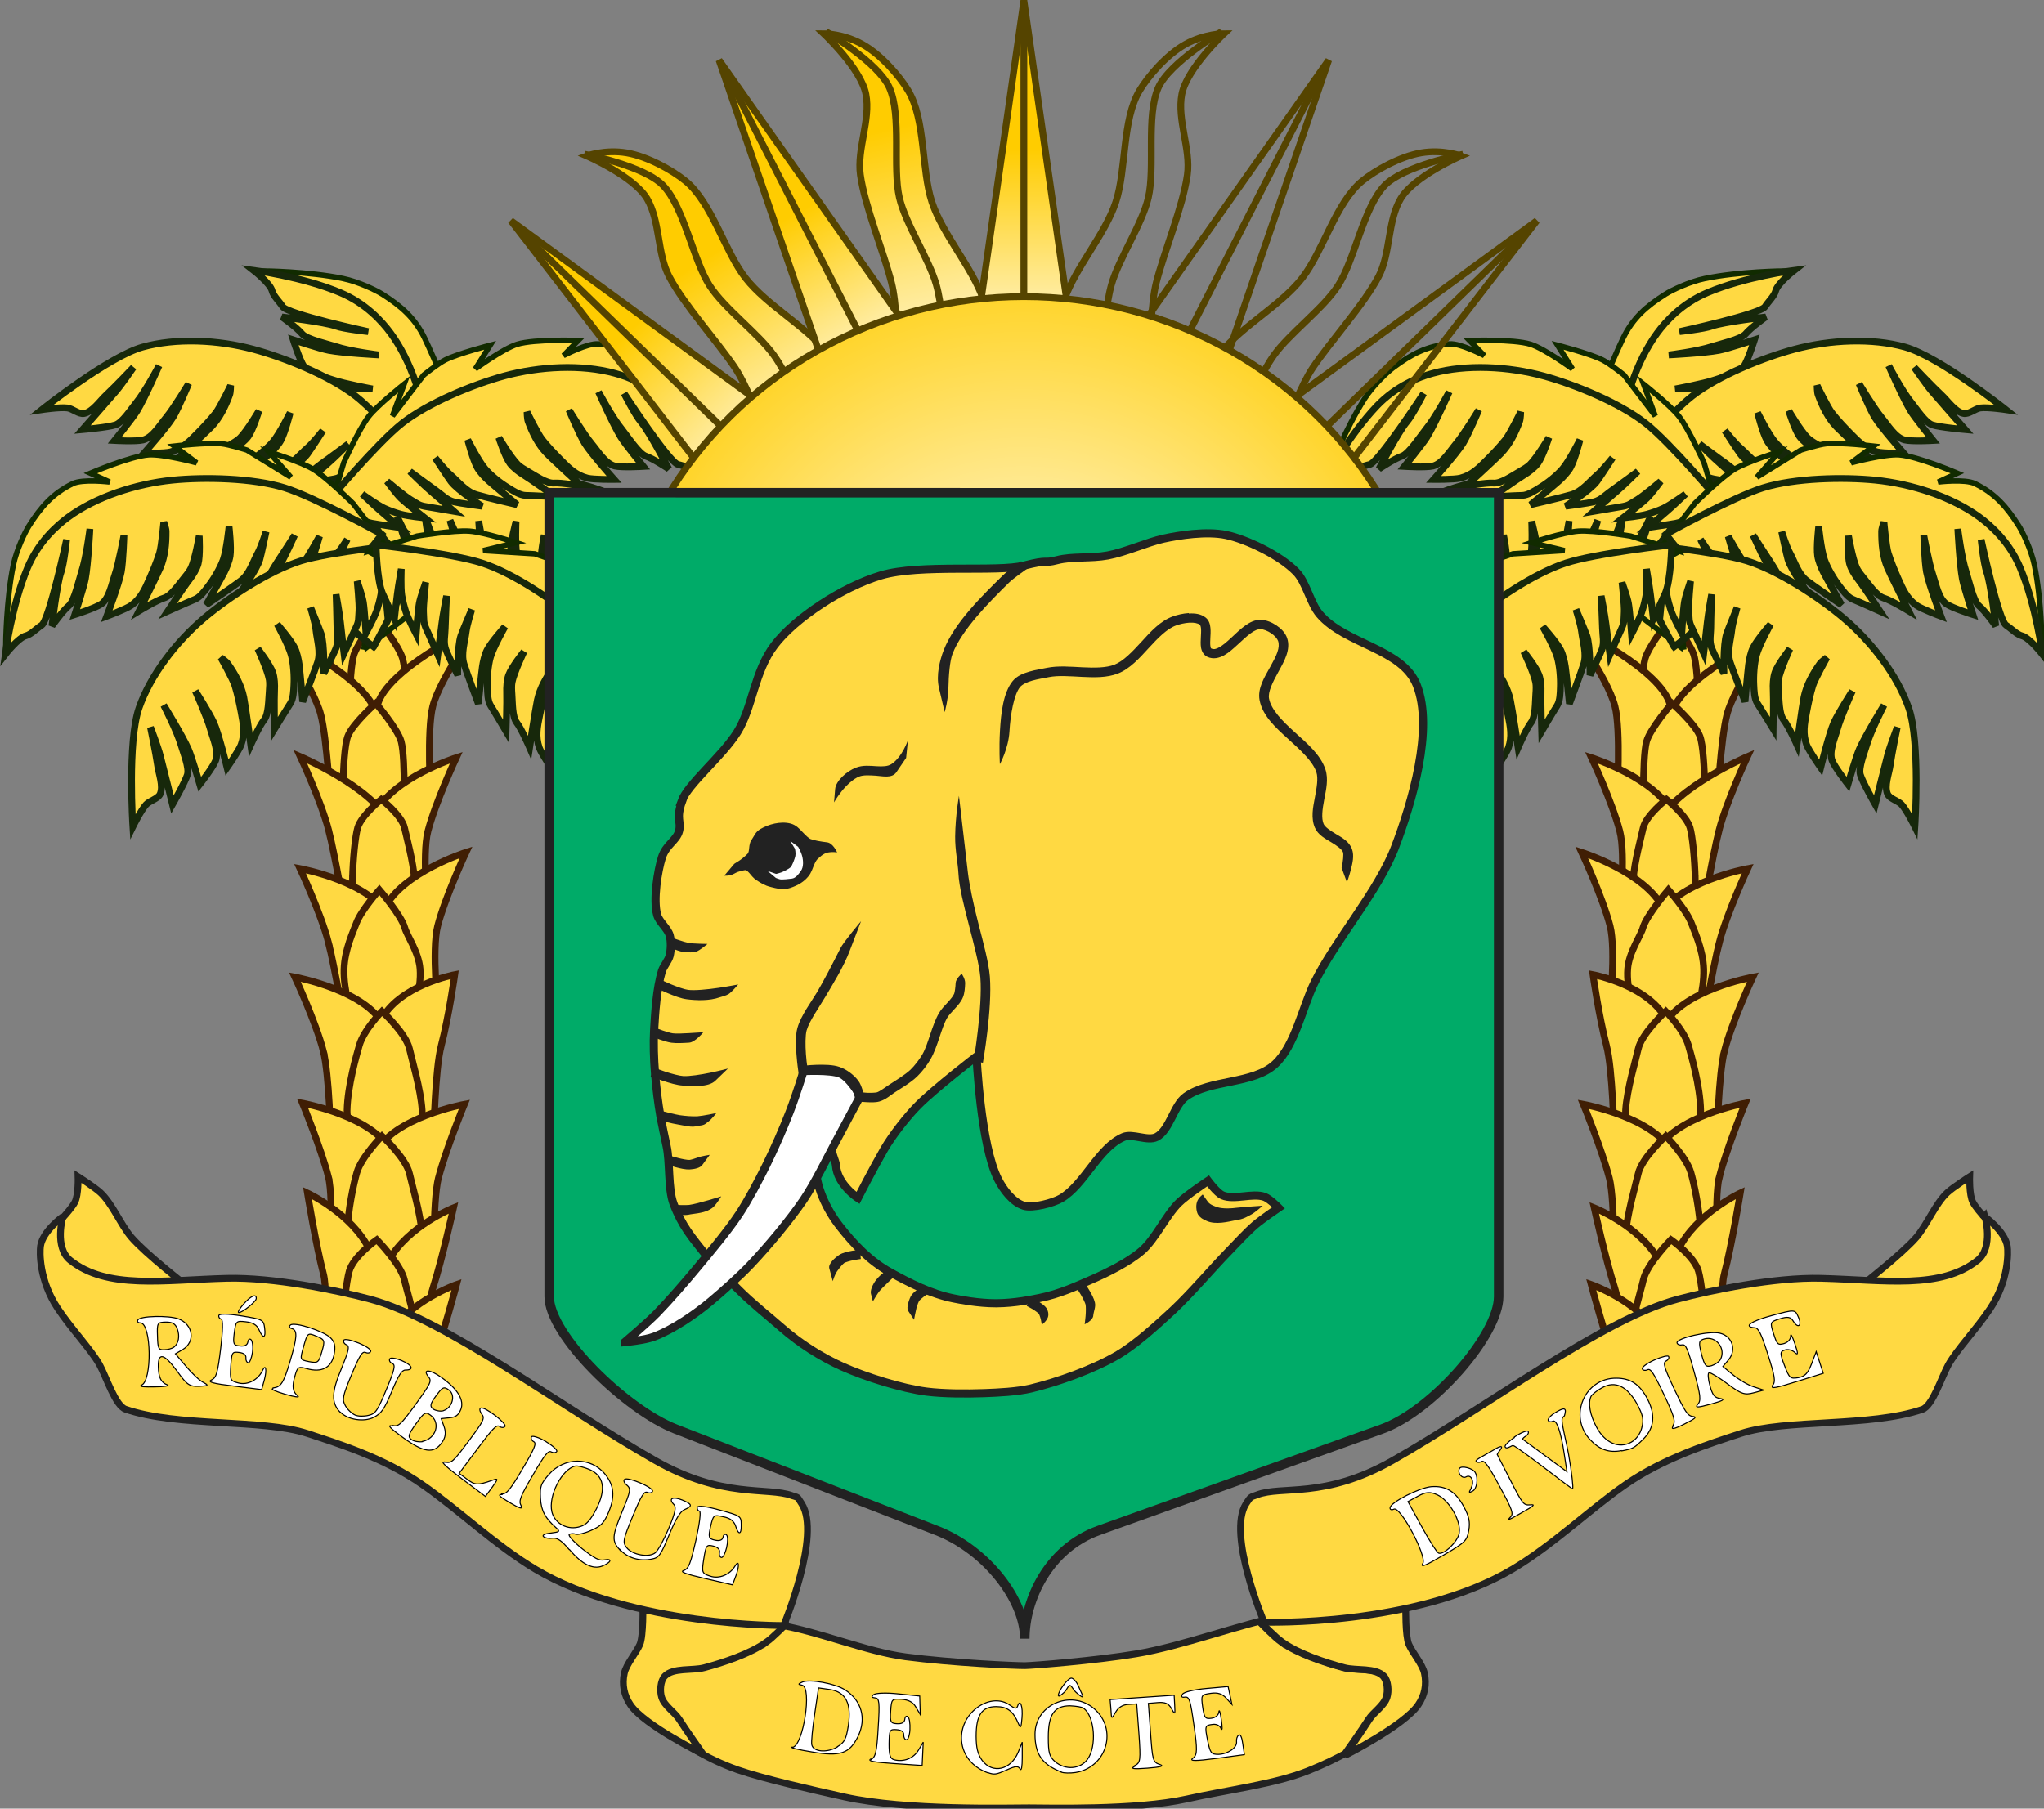 <?xml version="1.0" encoding="UTF-8" standalone="no"?>
<!-- Created with Inkscape (http://www.inkscape.org/) -->

<svg
   width="199.687mm"
   height="176.725mm"
   viewBox="0 0 199.687 176.725"
   version="1.1"
   id="svg8"
   inkscape:version="1.2.1 (9c6d41e410, 2022-07-14)"
   sodipodi:docname="Coat_of_Arms_of_the_Ivory_Coast_(gold elephant).svg"
   xmlns:inkscape="http://www.inkscape.org/namespaces/inkscape"
   xmlns:sodipodi="http://sodipodi.sourceforge.net/DTD/sodipodi-0.dtd"
   xmlns:xlink="http://www.w3.org/1999/xlink"
   xmlns="http://www.w3.org/2000/svg"
   xmlns:svg="http://www.w3.org/2000/svg"
   xmlns:rdf="http://www.w3.org/1999/02/22-rdf-syntax-ns#"
   xmlns:cc="http://creativecommons.org/ns#"
   xmlns:dc="http://purl.org/dc/elements/1.1/">
  <rect x="0" y="0" width="199.687" height="176.725" fill="#808080" stroke="none"/>
  <defs
     id="defs2">
    <linearGradient
       xlink:href="#b"
       x1="951.3"
       gradientUnits="userSpaceOnUse"
       x2="1090"
       id="r" />
    <linearGradient
       id="b">
      <stop
         id="stop11"
         offset="0"
         stop-color="#00511c" />
      <stop
         id="stop13"
         offset="1"
         stop-color="#009033" />
    </linearGradient>
    <linearGradient
       id="c">
      <stop
         id="stop16"
         offset="0"
         stop-color="#fff" />
      <stop
         id="stop18"
         offset="1"
         stop-color="#fc0" />
    </linearGradient>
    <linearGradient
       id="a">
      <stop
         id="stop21"
         offset="0"
         stop-color="#60361a" />
      <stop
         id="stop23"
         offset="1"
         stop-color="#ffc659" />
    </linearGradient>
    <linearGradient
       id="d">
      <stop
         id="stop26"
         offset="0"
         stop-color="#666" />
      <stop
         id="stop28"
         offset="1"
         stop-color="#fff" />
    </linearGradient>
    <linearGradient
       xlink:href="#b"
       x1="938.8"
       gradientUnits="userSpaceOnUse"
       x2="1084"
       id="t" />
    <linearGradient
       x1="978.1"
       y1="681.7"
       x2="969.1"
       gradientUnits="userSpaceOnUse"
       xlink:href="#a"
       y2="721.7"
       id="av" />
    <linearGradient
       y2="551"
       y1="512.6"
       x2="0"
       gradientUnits="userSpaceOnUse"
       xlink:href="#a"
       id="ai" />
    <linearGradient
       x1="210"
       gradientUnits="userSpaceOnUse"
       x2="558.2"
       id="ay">
      <stop
         id="stop34"
         offset="0"
         stop-color="#f77f00" />
      <stop
         id="stop36"
         offset="0.313"
         stop-color="#fc0" />
      <stop
         id="stop38"
         offset="1"
         stop-color="#009e60" />
    </linearGradient>
    <linearGradient
       y2="733.4"
       y1="702.9"
       x2="0"
       gradientUnits="userSpaceOnUse"
       xlink:href="#a"
       id="aw" />
    <linearGradient
       y2="57.92"
       y1="144.8"
       x2="0"
       gradientUnits="userSpaceOnUse"
       xlink:href="#c"
       id="ax" />
    <linearGradient
       x1="927.1"
       y1="681.7"
       x2="940.1"
       gradientUnits="userSpaceOnUse"
       xlink:href="#a"
       y2="718.9"
       id="au" />
    <linearGradient
       y2="651.2"
       y1="611.3"
       x2="0"
       gradientUnits="userSpaceOnUse"
       xlink:href="#a"
       id="aq" />
    <linearGradient
       x1="928.1"
       y1="599.1"
       x2="947.1"
       gradientUnits="userSpaceOnUse"
       xlink:href="#a"
       y2="645.6"
       id="ao" />
    <linearGradient
       x1="991.1"
       y1="599.5"
       x2="972.1"
       gradientUnits="userSpaceOnUse"
       xlink:href="#a"
       y2="632.6"
       id="ap" />
    <linearGradient
       x1="930.1"
       y1="639.8"
       x2="946.1"
       gradientUnits="userSpaceOnUse"
       xlink:href="#a"
       y2="677.5"
       id="ar" />
    <linearGradient
       x1="980.1"
       y1="644.6"
       x2="969.1"
       gradientUnits="userSpaceOnUse"
       xlink:href="#a"
       y2="681"
       id="as" />
    <linearGradient
       y2="611.9"
       y1="565.3"
       x2="0"
       gradientUnits="userSpaceOnUse"
       xlink:href="#a"
       id="an" />
    <linearGradient
       y2="597.8"
       y1="551.7"
       x2="0"
       gradientUnits="userSpaceOnUse"
       xlink:href="#a"
       id="am" />
    <linearGradient
       x1="925.1"
       y1="552.7"
       x2="952.1"
       gradientUnits="userSpaceOnUse"
       xlink:href="#a"
       y2="599.2"
       id="al" />
    <linearGradient
       y2="569.9"
       y1="520.5"
       x2="0"
       gradientUnits="userSpaceOnUse"
       xlink:href="#a"
       id="ak" />
    <linearGradient
       y2="686.7"
       y1="649.5"
       x2="0"
       gradientUnits="userSpaceOnUse"
       xlink:href="#a"
       id="at" />
    <linearGradient
       y2="520.1"
       y1="487.1"
       x2="0"
       gradientUnits="userSpaceOnUse"
       xlink:href="#a"
       id="ah" />
    <linearGradient
       y2="512.5"
       y1="471.4"
       x2="0"
       gradientUnits="userSpaceOnUse"
       xlink:href="#a"
       id="af" />
    <linearGradient
       xlink:href="#b"
       x1="832.6"
       gradientUnits="userSpaceOnUse"
       x2="978.3"
       id="s" />
    <linearGradient
       y2="488.5"
       y1="451.7"
       x2="0"
       gradientUnits="userSpaceOnUse"
       xlink:href="#a"
       id="ae" />
    <linearGradient
       y2="503.1"
       y1="471.8"
       x2="0"
       gradientUnits="userSpaceOnUse"
       xlink:href="#a"
       id="ag" />
    <linearGradient
       x1="997.1"
       y1="422.9"
       x2="975.1"
       gradientUnits="userSpaceOnUse"
       xlink:href="#a"
       y2="473.9"
       id="ac" />
    <linearGradient
       xlink:href="#a"
       x1="945.1"
       gradientUnits="userSpaceOnUse"
       x2="971.1"
       id="ab" />
    <linearGradient
       xlink:href="#b"
       x1="955.9"
       gradientUnits="userSpaceOnUse"
       x2="1058"
       id="z" />
    <linearGradient
       y2="537.9"
       y1="506.7"
       x2="0"
       gradientUnits="userSpaceOnUse"
       xlink:href="#a"
       id="aj" />
    <linearGradient
       xlink:href="#b"
       x1="953.2"
       gradientUnits="userSpaceOnUse"
       x2="1066"
       id="y" />
    <linearGradient
       x1="933.1"
       y1="419.9"
       x2="976.1"
       gradientUnits="userSpaceOnUse"
       xlink:href="#a"
       y2="405.1"
       id="aa" />
    <linearGradient
       x1="918.1"
       y1="425.9"
       x2="939.1"
       gradientUnits="userSpaceOnUse"
       xlink:href="#a"
       y2="473.9"
       id="ad" />
    <linearGradient
       xlink:href="#b"
       x1="914.5"
       gradientUnits="userSpaceOnUse"
       x2="990.8"
       id="p" />
    <linearGradient
       xlink:href="#b"
       x1="819.6"
       gradientUnits="userSpaceOnUse"
       x2="961.1"
       id="v" />
    <linearGradient
       xlink:href="#b"
       x1="938.2"
       gradientUnits="userSpaceOnUse"
       x2="1086"
       id="u" />
    <linearGradient
       xlink:href="#b"
       x1="865.7"
       gradientUnits="userSpaceOnUse"
       x2="969.8"
       id="x" />
    <linearGradient
       xlink:href="#b"
       x1="910.6"
       gradientUnits="userSpaceOnUse"
       x2="978"
       id="q" />
    <linearGradient
       x1="1108"
       y1="373.6"
       x2="1050"
       gradientUnits="userSpaceOnUse"
       xlink:href="#c"
       y2="316.6"
       id="o" />
    <linearGradient
       xlink:href="#b"
       x1="819.1"
       gradientUnits="userSpaceOnUse"
       x2="960.4"
       id="w" />
    <linearGradient
       x1="1170"
       y1="345.3"
       x2="1147"
       gradientUnits="userSpaceOnUse"
       xlink:href="#c"
       y2="241.3"
       id="m" />
    <linearGradient
       x1="1149"
       y1="341.5"
       x2="1111"
       gradientUnits="userSpaceOnUse"
       xlink:href="#c"
       y2="273.2"
       id="n" />
    <linearGradient
       x1="1126"
       y1="366.3"
       x2="1077"
       gradientUnits="userSpaceOnUse"
       xlink:href="#c"
       y2="290.3"
       id="l" />
    <radialGradient
       r="31.47"
       gradientTransform="matrix(2.215,0,0,1.121,-611.2,-81)"
       cx="503.1"
       cy="600.2"
       gradientUnits="userSpaceOnUse"
       xlink:href="#d"
       id="h" />
    <radialGradient
       r="141.5"
       gradientTransform="matrix(1.951,-0.048,0.015,0.623,-375.7,253.2)"
       cx="385"
       cy="637.1"
       gradientUnits="userSpaceOnUse"
       id="g">
      <stop
         id="stop77"
         offset="0"
         stop-color="#fff" />
      <stop
         id="stop79"
         offset="1"
         stop-color="#e6e6e6" />
    </radialGradient>
    <radialGradient
       r="143"
       gradientTransform="matrix(1,0,0,0.538,0,240.7)"
       cx="163.8"
       cy="532.5"
       gradientUnits="userSpaceOnUse"
       id="f">
      <stop
         id="stop82"
         offset="0"
         stop-color="#ffa442" />
      <stop
         id="stop84"
         offset="1"
         stop-color="#f77f00" />
    </radialGradient>
    <radialGradient
       r="173"
       gradientTransform="matrix(1.036,0,0,1.044,-743.2,-37.1)"
       cx="1089"
       cy="286.3"
       gradientUnits="userSpaceOnUse"
       xlink:href="#c"
       id="k" />
    <radialGradient
       r="31.47"
       gradientTransform="matrix(2.562,-0.174,0.076,1.119,347.7,157.8)"
       cx="267.3"
       cy="597.8"
       gradientUnits="userSpaceOnUse"
       xlink:href="#d"
       id="i" />
    <radialGradient
       r="142.9"
       gradientTransform="matrix(1,0,0,0.534,0,242.5)"
       cx="606.3"
       cy="531.9"
       gradientUnits="userSpaceOnUse"
       id="e">
      <stop
         id="stop89"
         offset="0"
         stop-color="#00e98e" />
      <stop
         id="stop91"
         offset="1"
         stop-color="#009e60" />
    </radialGradient>
    <radialGradient
       r="26.2"
       gradientTransform="matrix(1.043,0,0,0.963,809.2,202.6)"
       cx="39.43"
       cy="476.5"
       gradientUnits="userSpaceOnUse"
       xlink:href="#d"
       id="j" />
    <linearGradient
       inkscape:collect="always"
       xlink:href="#c"
       id="linearGradient1374"
       gradientUnits="userSpaceOnUse"
       x1="1126"
       y1="366.3"
       x2="1077"
       y2="290.3" />
    <linearGradient
       inkscape:collect="always"
       xlink:href="#c"
       id="linearGradient1376"
       gradientUnits="userSpaceOnUse"
       x1="1170"
       y1="345.3"
       x2="1147"
       y2="241.3" />
    <linearGradient
       inkscape:collect="always"
       xlink:href="#c"
       id="linearGradient1378"
       gradientUnits="userSpaceOnUse"
       x1="1149"
       y1="341.5"
       x2="1111"
       y2="273.2" />
    <linearGradient
       inkscape:collect="always"
       xlink:href="#c"
       id="linearGradient1380"
       gradientUnits="userSpaceOnUse"
       x1="1108"
       y1="373.6"
       x2="1050"
       y2="316.6" />
  </defs>
  <sodipodi:namedview
     id="base"
     pagecolor="#ffffff"
     bordercolor="#666666"
     borderopacity="1.0"
     inkscape:pageopacity="0.0"
     inkscape:pageshadow="2"
     inkscape:zoom="1.2222732"
     inkscape:cx="333.39518"
     inkscape:cy="338.71314"
     inkscape:document-units="mm"
     inkscape:current-layer="g380"
     showgrid="false"
     inkscape:window-width="1920"
     inkscape:window-height="1017"
     inkscape:window-x="-8"
     inkscape:window-y="-8"
     inkscape:window-maximized="1"
     fit-margin-top="0"
     fit-margin-left="0"
     fit-margin-right="0"
     fit-margin-bottom="0"
     inkscape:showpageshadow="2"
     inkscape:pagecheckerboard="0"
     inkscape:deskcolor="#d1d1d1" />
  <g
     inkscape:label="Layer 1"
     inkscape:groupmode="layer"
     id="layer1"
     transform="translate(-6.944,-20.658)">
    <g
       id="g380"
       transform="matrix(0.265,0,0,0.265,-8.66,20.335)">
      <path
         id="path97"
         d="m 296.34,596.499 c 0,0 21.8,-0.66 49.6,3.87 14.76,2.41 32.3,9.85 46.77,11.76 17.1,2.25 41.1,3.32 44.1,3.26 2.84,-0.05 25.78,-1.82 41,-4.37 17.1,-2.87 37.53,-10.7 54.94,-14.23 24.47,-4.96 43.52,-5.29 43.52,-5.29 v 41.75 c 0,0 -12.69,11.94 -35.1,20.91 -12.39,4.97 -29.99,7.08 -44.75,10.38 -18.8,4.21 -51.64,3.28 -58.2,3.28 -7.43,0 -45.3,1.05 -67.96,-4 -11.67,-2.61 -29.62,-6.62 -39.4,-10 -24.7,-8.69 -34.5,-24.1 -34.5,-24.1 v -33.16 z"
         inkscape:connector-curvature="0"
         style="fill:#ffd942;fill-opacity:1;stroke:#222222;stroke-width:2.5"
         inkscape:export-xdpi="336.32999"
         inkscape:export-ydpi="336.32999" />
      <g
         transform="translate(-759.56,-192.901)"
         id="az"
         inkscape:export-xdpi="336.32999"
         inkscape:export-ydpi="336.32999">
        <g
           id="g145"
           style="fill:#ffd942;fill-opacity:1;stroke:#401e04;stroke-width:2.5">
          <path
             id="path99"
             d="m 942.5,452.7 28.1,0.94 24.35,-45.89 -29,-21.54 -30.9,22.48 7.49,44 z"
             inkscape:connector-curvature="0"
             style="fill:#ffd942;fill-opacity:1" />
          <path
             id="path101"
             d="m 947.2,468.3 c 0,0 -0.45,-26.91 1.87,-33.2 1.65,-4.49 8.43,-13.1 8.43,-13.1 0,0 8.11,10.38 9.37,14.98 1.77,6.51 2.81,31.37 2.81,31.37"
             inkscape:connector-curvature="0"
             style="fill:#ffd942;fill-opacity:1" />
          <path
             id="path103"
             d="m 978,454.5 c 2.8,-10.72 17,-29.92 17,-29.92 0,0 -30.1,14 -36.52,27.2 -3.82,7.83 -1.87,31.84 -1.87,31.84 l 20.61,4.66 c 0,0 -1.5,-25 0.78,-33.78 z"
             inkscape:connector-curvature="0"
             style="fill:#ffd942;fill-opacity:1" />
          <path
             id="path105"
             d="m 936.7,457.6 c -2.8,-10.72 -17,-29.92 -17,-29.92 0,0 30.1,14 36.52,27.2 3.82,7.83 1.87,31.84 1.87,31.84 l -17.79,3.73 c 0,0 -1.32,-24.1 -3.6,-32.85 z"
             inkscape:connector-curvature="0"
             style="fill:#ffd942;fill-opacity:1" />
          <path
             id="path107"
             d="m 944.8,498.8 c 0,0 -0.45,-26.92 1.87,-33.2 1.65,-4.49 10.3,-12.17 10.3,-12.17 0,0 8.11,9.44 9.37,14.1 1.77,6.51 0.94,31.37 0.94,31.37"
             inkscape:connector-curvature="0"
             style="fill:#ffd942;fill-opacity:1" />
          <path
             id="path109"
             d="m 939.6,500.2 c -2.8,-10.72 -10.45,-27.1 -10.45,-27.1 0,0 26.37,11.22 32.78,24.35 3.82,7.83 1.87,31.84 1.87,31.84 l -17.8,3.74 c 0,0 -4.12,-24.1 -6.41,-32.82 z"
             inkscape:connector-curvature="0"
             style="fill:#ffd942;fill-opacity:1" />
          <path
             id="path111"
             d="m 976.2,500.6 c 2.8,-10.72 10.45,-27.1 10.45,-27.1 0,0 -23.56,7.47 -29.97,20.6 -3.82,7.83 -4.68,35.59 -4.68,35.59 l 24.35,2.8 c 0,0 -2.43,-23.1 -0.15,-31.88 z"
             inkscape:connector-curvature="0"
             style="fill:#ffd942;fill-opacity:1" />
          <path
             id="path113"
             d="m 948.4,518.3 c 0.16,-7.34 1.02,-15.98 1.92,-19 1.34,-4.52 8.69,-10.43 8.69,-10.43 0,0 7.52,5.86 8.55,10.49 0.63,2.85 3.29,12.73 3.67,18.89 0.5,8 -11.46,16.32 -11.46,16.32 0,0 -11.55,-8.11 -11.38,-16.27 z"
             inkscape:connector-curvature="0"
             style="fill:#ffd942;fill-opacity:1" />
          <path
             id="path115"
             d="m 939.5,541.5 c -2.8,-10.72 -10.45,-27.1 -10.45,-27.1 0,0 26.37,4.84 32.78,17.98 3.82,7.83 1.87,38.2 1.87,38.2 l -17.8,3.74 c 0,0 -4.12,-24.1 -6.41,-32.82 z"
             inkscape:connector-curvature="0"
             style="fill:#ffd942;fill-opacity:1" />
          <path
             id="path117"
             d="m 979.8,535.5 c 2.8,-10.72 10.45,-27.1 10.45,-27.1 0,0 -23.56,7.47 -29.97,20.6 -3.82,7.83 -4.68,35.59 -4.68,35.59 l 24.35,2.8 c 0,0 -2.43,-23.1 -0.15,-31.88 z"
             inkscape:connector-curvature="0"
             style="fill:#ffd942;fill-opacity:1" />
          <path
             id="path119"
             d="m 948,567.6 c 0,0 -2.93,-8 -2.72,-16.1 0.2,-7.29 3.49,-14.1 4.59,-17.1 1.65,-4.49 8.43,-12.17 8.43,-12.17 0,0 8.11,9.44 9.37,14 0.77,2.83 5.15,9 5.62,15.1 0.61,7.95 -2.81,16.28 -2.81,16.28"
             inkscape:connector-curvature="0"
             style="fill:#ffd942;fill-opacity:1" />
          <path
             id="path121"
             d="m 937.6,581.5 c -2.8,-10.72 -10.45,-27.1 -10.45,-27.1 0,0 26.37,4.84 32.78,17.98 3.82,7.83 1.87,38.2 1.87,38.2 l -21.44,3.74 c 0,0 -0.48,-24.1 -2.77,-32.82 z"
             inkscape:connector-curvature="0"
             style="fill:#ffd942;fill-opacity:1" />
          <path
             id="path123"
             d="m 981.1,579.7 c 2.8,-10.72 4.99,-26.2 4.99,-26.2 0,0 -20.91,3.93 -27.31,17.1 -3.82,7.83 -1.87,38.2 -1.87,38.2 l 21.43,3.75 c 0,0 0.48,-24.1 2.76,-32.82 z"
             inkscape:connector-curvature="0"
             style="fill:#ffd942;fill-opacity:1" />
          <path
             id="path125"
             d="m 946.4,603.6 c 0.2,-9.12 3.45,-20.33 4.53,-24.1 1.63,-5.62 8.33,-12.49 8.33,-12.49 0,0 8.92,8.16 10.16,13.93 0.76,3.54 4.18,14.94 4.64,22.59 0.6,9.95 -13.88,20.29 -13.88,20.29 0,0 -14,-10.1 -13.78,-20.2 z"
             inkscape:connector-curvature="0"
             style="fill:#ffd942;fill-opacity:1" />
          <path
             id="path127"
             d="m 939.5,628 c -2.8,-10.72 -9.54,-27.1 -9.54,-27.1 0,0 26.37,4.84 32.78,17.98 3.82,7.83 1.87,38.2 1.87,38.2 l -25.1,6.47 c 0,0 2.25,-26.81 -0.03,-35.55 z"
             inkscape:connector-curvature="0"
             style="fill:#ffd942;fill-opacity:1" />
          <path
             id="path129"
             d="m 980.1,628.4 c 2.8,-10.72 9.54,-27.1 9.54,-27.1 0,0 -26.37,4.84 -32.78,17.98 -3.82,7.83 -1.87,38.2 -1.87,38.2 l 23.48,7.97 c 0,0 -0.66,-28.31 1.63,-37.1 z"
             inkscape:connector-curvature="0"
             style="fill:#ffd942;fill-opacity:1" />
          <path
             id="path131"
             d="m 946.4,649.6 c 0.2,-9.12 2.53,-19.42 3.62,-23.2 1.63,-5.62 9.24,-13.4 9.24,-13.4 0,0 8.92,8.16 10.16,13.93 0.76,3.54 4.18,14.94 4.64,22.59 0.6,9.95 -13.88,20.29 -13.88,20.29 0,0 -14,-10.1 -13.78,-20.2 z"
             inkscape:connector-curvature="0"
             style="fill:#ffd942;fill-opacity:1" />
          <path
             id="path133"
             d="m 935.9,696.7 c 0,0 4.08,-24.1 1.79,-32.82 -2.8,-10.72 -5.9,-29.85 -5.9,-29.85 0,0 16.35,7.58 22.76,20.71 3.82,7.83 6.42,35.48 6.42,35.48 l -25.1,6.48 z"
             inkscape:connector-curvature="0"
             style="fill:#ffd942;fill-opacity:1" />
          <path
             id="path135"
             d="m 973.5,700.9 c 0,0 1.82,-23.35 4.59,-31.96 3.39,-10.54 7.55,-29.47 7.55,-29.47 0,0 -16.75,6.65 -23.88,19.41 -4.25,7.6 -8.39,35.1 -8.39,35.1 l 20.1,6.95 z"
             inkscape:connector-curvature="0"
             style="fill:#ffd942;fill-opacity:1" />
          <path
             id="path137"
             d="m 944.5,687.8 c 0.2,-9.12 1.62,-21.24 2.71,-24.99 1.63,-5.62 10.15,-11.58 10.15,-11.58 0,0 8.92,9.1 10.16,14.84 0.76,3.54 4.18,14 4.64,21.68 0.6,9.95 -13.88,20.28 -13.88,20.28 0,0 -14,-10.1 -13.78,-20.23 z"
             inkscape:connector-curvature="0"
             style="fill:#ffd942;fill-opacity:1" />
          <path
             id="path139"
             d="m 929.5,713 c 0,0 3.63,-4.64 2.28,-13.58 -1.65,-10.95 -2.72,-30.3 -2.72,-30.3 0,0 15.46,9.26 20.45,22.99 2.97,8.19 2.88,18.77 2.88,18.77 z"
             inkscape:connector-curvature="0"
             style="fill:#ffd942;fill-opacity:1" />
          <path
             id="path141"
             d="m 976.7,723.7 c 0,0 -1.93,-18.37 1.21,-26.84 3.85,-10.38 8.84,-29.1 8.84,-29.1 0,0 -17,5.91 -24.71,18.34 -4.58,7.41 -9.21,35.52 -9.21,35.52 l 23.86,2.09 z"
             inkscape:connector-curvature="0"
             style="fill:#ffd942;fill-opacity:1" />
          <path
             id="path143"
             d="m 943.6,720.2 c 0,0 -0.13,-17.2 0.96,-20.95 1.63,-5.62 10.15,-11.58 10.15,-11.58 0,0 8.92,9.1 10.16,14.84 0.76,3.54 0.94,16.53 0.94,16.53 l -22.2,1.17 z"
             inkscape:connector-curvature="0"
             style="fill:#ffd942;fill-opacity:1" />
        </g>
        <path
           id="path147"
           d="m 952.6,433.6 15,-11.48 c 0,0 9.65,-9.73 12.66,-14.72 2.74,-4.55 6.48,-16.49 6.48,-16.49 l -9.42,8.25 10,-16.2 c 0,0 2.07,-6.52 2.36,-9.42 0.51,-5.19 -0.88,-17.37 -0.88,-17.37 l -6.18,8.25 c 0,0 4.58,-12.55 2.95,-17.67 l -4.81,-15 c 0,0 -4,-9.31 -5.79,-12.97 -3.61,-7.44 -8.62,-11.78 -15.61,-16.2 -2.24,-1.42 -8.68,-4.55 -14.46,-5.75 -12.74,-2.66 -29.42,-2.79 -29.42,-2.79 l 38.58,39.2 2.65,63.3 -4.12,37.1 z"
           inkscape:connector-curvature="0"
           style="fill:#ffd942;fill-opacity:1;stroke:#112b00;stroke-width:2" />
        <g
           id="g155"
           style="fill:#ffd942;fill-opacity:1;stroke:#17280b;stroke-width:2.5">
          <path
             id="path149"
             d="m 956.2,432.6 c 0,0 -10.39,-7.63 -13.23,-12.23 -1.12,-1.82 -5.18,-9.1 -5.18,-9.1 0,0 8.4,4.65 10.62,5.72 1.77,0.85 5.89,2.87 5.89,2.87 0,0 -5.73,-3.71 -7.83,-5.77 -1.63,-1.6 -3.04,-3.32 -4.16,-4.82 -1.52,-2.04 -4.48,-7.8 -4.48,-7.8 0,0 7.44,4.46 9.9,5.62 2.2,1.04 7.7,2.53 7.7,2.53 0,0 -7.56,-4.17 -9.45,-5.7 -2.51,-2.04 -3,-1.93 -4.61,-4.74 -0.88,-1.56 -5.1,-8.61 -5.1,-8.61 0,0 8,4.23 10.1,5.35 2.76,1.52 9.47,4.54 9.47,4.54 0,0 -7.5,-4.77 -10.1,-6.52 -2.34,-1.59 -4.61,-2.36 -6.23,-4.67 -1.1,-1.58 -5.18,-9.1 -5.18,-9.1 0,0 8.63,6.32 12.58,7.46 1.97,0.57 10.22,2.3 10.22,2.3 0,0 -5.58,-1.79 -7.78,-2.99 -3.51,-1.9 -7.8,-3.11 -10.25,-6.26 -1.94,-2.49 -8.91,-12.8 -8.91,-12.8 0,0 9.53,5.4 11.96,6.64 1.7,0.87 4.11,1.86 6,2.15 3.23,0.5 10.89,-0.39 10.89,-0.39 0,0 -8.76,-0.89 -12.29,-2.15 -3.13,-1.12 -7,-3.42 -9.64,-5.44 -1.65,-1.26 -4.09,-3 -4.88,-4.92 -1.11,-2.72 -4.45,-10.13 -4.45,-10.13 0,0 9.24,6.12 11.76,8.1 1.54,1.2 3.83,2.61 5.71,3.14 2.99,0.83 10.34,0.41 10.34,0.41 0,0 -8.43,-1.45 -11.74,-2.95 -1.15,-0.52 -2.5,-1.58 -3.47,-2.39 -2.51,-2.08 -6.93,-4.99 -7.72,-7.66 -0.79,-2.67 -4.73,-9.15 -4.73,-9.15 0,0 12.77,6.44 15.9,7.77 4.22,1.8 8.87,2.2 13.46,2.16 1.03,0 3.34,-0.85 3.34,-0.85 0,0 -8.97,-0.79 -11.49,-1.6 -3.28,-1.05 -6.15,-2.25 -9.3,-3.63 -4,-1.77 -7.33,-3.22 -9.89,-6.79 -1.36,-1.9 -4,-9 -4,-9 0,0 12.14,4.59 16.38,5.35 3.99,0.71 13.47,0.99 13.47,0.99 0,0 -10.36,-1.89 -14.61,-3.35 -3.36,-1.15 -8.7,-2.09 -10.72,-5 -1.5,-2.16 -3.91,-9.76 -3.91,-9.76 0,0 10,3.3 13.1,3.87 5.48,1.03 18.5,1.69 18.5,1.69 0,0 -10.68,-1.33 -15.96,-3.1 -2.55,-0.85 -10.71,-2.62 -12.41,-4.7 -1.83,-2.24 -7.39,-6.19 -7.39,-6.19 0,0 15.62,1.83 19.8,3.34 3.09,1.12 12,2.05 12,2.05 0,0 -29.88,-6.47 -31.56,-9.21 -1.02,-1.66 -3.43,-3.92 -3.89,-5.81 -0.66,-2.76 -6.86,-7.59 -6.86,-7.59 0,0 18.1,2.39 31.95,8.22 9.49,3.98 15.47,10.67 18.62,14.96 7.5,10.21 12.33,24.93 13.68,38.5 1.16,11.69 0.82,29.55 -2.82,41.3 -3.43,11.1 -17.1,35.82 -17.1,35.82 z"
             inkscape:connector-curvature="0"
             style="fill:#ffd942;fill-opacity:1" />
          <path
             id="path151"
             d="m 952.6,380.9 c 0,0 6,11.4 10.17,14.87 1.64,1.38 8.21,6.45 8.21,6.45 0,0 -3.38,-8.99 -4.11,-11.34 -0.58,-1.88 -1.98,-6.25 -1.98,-6.25 0,0 2.84,6.21 4.57,8.59 1.35,1.85 2.84,3.49 4.16,4.82 1.8,1.8 7.1,5.57 7.1,5.57 0,0 -3.32,-8 -4.12,-10.62 -0.71,-2.33 -1.38,-7.99 -1.38,-7.99 0,0 3,8.09 4.26,10.19 1.65,2.78 1.47,3.26 4,5.25 1.41,1.1 7.78,6.3 7.78,6.3 0,0 -3,-8.57 -3.82,-10.76 -1.1,-2.95 -3.11,-10 -3.11,-10 0,0 3.62,8.11 4.98,10.92 1.24,2.54 1.66,4.9 3.71,6.85 1.4,1.32 8.21,6.45 8.21,6.45 0,0 -4.99,-9.46 -5.54,-13.53 -0.27,-2.03 -0.78,-10.45 -0.78,-10.45 0,0 0.96,5.79 1.82,8.13 1.37,3.75 1.94,8.17 4.69,11.1 2.18,2.29 11.36,10.68 11.36,10.68 0,0 -3.95,-10.22 -4.82,-12.8 -0.61,-1.81 -1.24,-4.33 -1.25,-6.25 -0.03,-3.27 1.98,-10.71 1.98,-10.71 0,0 -0.4,8.8 0.33,12.47 0.65,3.25 2.37,7.42 3.97,10.33 1,1.82 2.37,4.49 4.16,5.55 2.53,1.5 9.37,5.88 9.37,5.88 0,0 -4.71,-10 -6.27,-12.81 -0.96,-1.7 -2.03,-4.17 -2.27,-6.11 -0.38,-3.08 1.1,-10.28 1.1,-10.28 0,0 0.21,8.55 1.2,12 0.35,1.22 1.2,2.7 1.85,3.79 1.69,2.79 3.92,7.58 6.45,8.75 2.53,1.17 8.36,6 8.36,6 0,0 -4.5,-13.57 -5.37,-16.86 -1.16,-4.44 -0.88,-9.1 -0.17,-13.63 0.16,-1.02 1.33,-3.18 1.33,-3.18 0,0 -0.53,8.99 -0.1,11.6 0.56,3.4 1.33,6.41 2.24,9.73 1.16,4.24 2.11,7.72 5.27,10.77 1.68,1.62 8.36,5.29 8.36,5.29 0,0 -2.77,-12.68 -2.9,-16.99 -0.12,-4.05 0.98,-13.48 0.98,-13.48 0,0 0.35,10.52 1.18,14.94 0.65,3.49 0.79,8.91 3.38,11.34 1.92,1.8 9.1,5.3 9.1,5.3 0,0 -1.8,-10.43 -1.91,-13.5 -0.22,-5.57 1.03,-18.55 1.03,-18.55 0,0 -0.25,10.76 0.73,16.24 0.47,2.65 0.85,8.62 2.66,10.61 1.94,2.14 9.8,7.48 9.8,7.48 0,0 -3,-13.95 -3.9,-18.3 -0.66,-3.22 -1.36,-10.89 -1.36,-10.89 0,0 2.47,9.62 3.8,13.66 1,3.06 1.36,7.97 3.83,10 1.49,1.25 4.56,0.49 6.37,1.21 2.63,1.06 7.93,5.14 7.93,5.14 0,0 -11.94,-29.1 -21.28,-38.3 -9,-8.91 -22.86,-15.84 -36.1,-19.1 -11.39,-2.85 -29.1,-5.13 -41.3,-3.25 -11.48,1.77 -37.94,11.71 -37.94,11.71 z"
             inkscape:connector-curvature="0"
             style="fill:#ffd942;fill-opacity:1" />
          <path
             id="path153"
             d="m 977,368.9 c 0,0 -10.82,7 -16.1,8 -2.1,0.41 -10.31,1.64 -10.31,1.64 0,0 7.33,-6.21 9.11,-7.91 1.42,-1.36 4.77,-4.5 4.77,-4.5 0,0 -5.5,4.05 -8.17,5.28 -2.08,0.96 -4.18,1.67 -5.98,2.18 -2.45,0.7 -8.88,1.43 -8.88,1.43 0,0 6.8,-5.38 8.76,-7.27 1.75,-1.69 5.1,-6.3 5.1,-6.3 0,0 -6.58,5.6 -8.68,6.82 -2.79,1.63 -2.87,2.14 -6.1,2.63 -1.77,0.27 -9.86,1.72 -9.86,1.72 0,0 6.8,-6 8.58,-7.54 2.4,-2.04 7.6,-7.25 7.6,-7.25 0,0 -7.11,5.32 -9.67,7.11 -2.32,1.62 -3.84,3.48 -6.58,4.17 -1.87,0.47 -10.31,1.64 -10.31,1.64 0,0 8.97,-5.83 11.43,-9.12 1.23,-1.64 5.77,-8.74 5.77,-8.74 0,0 -3.65,4.59 -5.55,6.22 -3,2.61 -5.67,6.19 -9.48,7.38 -3,0.94 -15.1,3.8 -15.1,3.8 0,0 8.42,-7 10.44,-8.83 1.42,-1.28 3.19,-3.18 4.13,-4.85 1.61,-2.84 3.49,-10.32 3.49,-10.32 0,0 -3.93,7.88 -6.36,10.73 -2.15,2.53 -5.68,5.33 -8.5,7.09 -1.76,1.1 -4.25,2.76 -6.33,2.82 -2.94,0.08 -11,0.57 -11,0.57 0,0 9,-6.48 11.72,-8.14 1.67,-1.02 3.8,-2.65 4.96,-4.23 1.84,-2.5 4,-9.52 4,-9.52 0,0 -4.35,7.37 -6.91,9.94 -0.89,0.89 -2.36,1.78 -3.46,2.4 -2.84,1.61 -7.12,4.71 -9.9,4.51 -2.78,-0.21 -10.23,1.19 -10.23,1.19 0,0 10.54,-9.66 12.9,-12.1 3.18,-3.31 5.2,-7.52 6.79,-11.82 0.36,-0.97 0.38,-3.43 0.38,-3.43 0,0 -3.91,8.11 -5.56,10.18 -2.14,2.7 -4.28,4.95 -6.69,7.41 -3.08,3.13 -5.6,5.72 -9.85,6.84 -2.26,0.6 -9.88,0.55 -9.88,0.55 0,0 8.6,-9.73 10.8,-13.43 2.08,-3.48 5.7,-12.25 5.7,-12.25 0,0 -5.43,9 -8.3,12.48 -2.27,2.73 -5,7.4 -8.48,8.26 -2.55,0.64 -10.52,0.2 -10.52,0.2 0,0 6.64,-8.23 8.25,-10.86 2.9,-4.76 8.13,-16.7 8.13,-16.7 0,0 -5,9.52 -8.55,13.83 -1.7,2.08 -4.94,7.11 -7.49,7.97 -2.74,0.92 -12.2,1.76 -12.2,1.76 0,0 9.42,-10.71 12.32,-14.1 2.15,-2.5 6.49,-8.85 6.49,-8.85 0,0 -6.84,7.2 -9.97,10.1 -2.37,2.18 -5.07,6.3 -8.23,6.9 -1.91,0.37 -4.23,-1.8 -6.15,-2.04 -2.81,-0.36 -9.43,0.63 -9.43,0.63 0,0 24.59,-19.58 37.2,-23.1 12.2,-3.4 27.68,-2.71 40.84,0.84 11.34,3.06 27.92,9.69 37.65,17.27 9.16,7.14 27.44,28.7 27.44,28.7 z"
             inkscape:connector-curvature="0"
             style="fill:#ffd942;fill-opacity:1" />
        </g>
        <path
           id="path157"
           d="m 939.8,382.9 5.34,-18.1 c 0,0 5.63,-12.5 9.21,-17.1 3.27,-4.19 13.1,-11.96 13.1,-11.96 l -4.32,11.75 11.53,-15.1 c 0,0 5.35,-4.27 7.95,-5.57 4.67,-2.33 16.54,-5.4 16.54,-5.4 l -5.48,8.73 c 0,0 10.3,-7.51 15.44,-9.1 6.47,-1.98 22.5,-1.38 22.5,-1.38 l -5.44,5.56 c 0,0 8.81,-4.65 12.86,-4.3 8.24,0.71 14.1,3.82 20.71,8.77 2.13,1.59 7.36,6.48 10.55,11.44 7,10.94 13.1,26.47 13.1,26.47 l -50.4,-21.98 -60.1,20.2 -33.2,17.1 z"
           inkscape:connector-curvature="0"
           style="fill:#ffd942;fill-opacity:1;stroke:#112b00;stroke-width:2" />
        <path
           id="path159"
           d="m 939.4,379.1 c 0,0 10.85,6.97 16.2,7.97 2.11,0.4 10.32,1.59 10.32,1.59 0,0 -7.36,-6.18 -9.15,-7.87 -1.43,-1.35 -4.79,-4.48 -4.79,-4.48 0,0 5.52,4 8.2,5.25 2.08,0.95 4.19,1.65 5.99,2.16 2.45,0.69 8.88,1.39 8.88,1.39 0,0 -6.83,-5.35 -8.8,-7.23 -1.76,-1.68 -5.12,-6.28 -5.12,-6.28 0,0 6.6,5.57 8.71,6.78 2.8,1.61 2.88,2.13 6.08,2.61 1.77,0.27 9.87,1.67 9.87,1.67 0,0 -6.83,-5.99 -8.61,-7.5 -2.41,-2.03 -7.63,-7.21 -7.63,-7.21 0,0 7.13,5.29 9.7,7.1 2.32,1.61 3.85,3.46 6.59,4.14 1.87,0.47 10.32,1.59 10.32,1.59 0,0 -9,-5.8 -11.47,-9.1 -1.24,-1.64 -5.81,-8.72 -5.81,-8.72 0,0 3.67,4.57 5.58,6.2 3,2.59 5.7,6.17 9.51,7.33 3,0.92 15.1,3.73 15.1,3.73 0,0 -8.46,-6.97 -10.48,-8.79 -1.42,-1.28 -3.21,-3.17 -4.16,-4.83 -1.63,-2.83 -3.54,-10.3 -3.54,-10.3 0,0 3.97,7.87 6.41,10.7 2.16,2.52 5.7,5.31 8.53,7 1.77,1.09 4.26,2.75 6.34,2.79 2.94,0.06 11,0.52 11,0.52 0,0 -9,-6.43 -11.75,-8.1 -1.67,-1 -3.81,-2.64 -4.97,-4.21 -1.85,-2.49 -4.09,-9.5 -4.09,-9.5 0,0 4.38,7.35 6.96,9.9 0.9,0.89 2.37,1.77 3.47,2.39 2.84,1.6 7.14,4.68 9.92,4.46 2.78,-0.22 10.23,1.14 10.23,1.14 0,0 -10.58,-9.61 -12.95,-12.1 -3.19,-3.3 -5.24,-7.49 -6.84,-11.79 -0.36,-0.97 -0.4,-3.42 -0.4,-3.42 0,0 3.95,8.09 5.61,10.15 2.16,2.69 4.3,4.93 6.73,7.38 3.09,3.12 5.63,5.69 9.88,6.8 2.26,0.59 9.88,0.5 9.88,0.5 0,0 -8.64,-9.69 -10.87,-13.38 -2.1,-3.47 -5.76,-12.22 -5.76,-12.22 0,0 5.47,8.99 8.36,12.44 2.28,2.72 5.07,7.37 8.51,8.22 2.55,0.62 10.52,0.15 10.52,0.15 0,0 -6.68,-8.2 -8.3,-10.82 -2.92,-4.75 -8.21,-16.67 -8.21,-16.67 0,0 5.07,9.5 8.61,13.79 1.71,2.07 6.28,9.1 8.83,9.91 2.74,0.91 8.43,4.68 8.43,4.68 0,0 -7.3,-13.93 -10.21,-17.29 -2.16,-2.49 -6.23,-10.51 -6.23,-10.51 0,0 16.74,25.58 19.91,26.2 1.91,0.36 4.89,1.8 6.82,1.55 2.81,-0.37 9.55,3.69 9.55,3.69 0,0 -8.7,-16 -19.1,-26.89 -7.12,-7.43 -15.5,-10.62 -20.64,-12 -12.22,-3.34 -27.69,-2.58 -40.84,1.02 -11.33,3.11 -27.88,9.82 -37.57,17.44 -9.13,7.18 -27.31,28.83 -27.31,28.83 z"
           inkscape:connector-curvature="0"
           style="fill:#ffd942;fill-opacity:1;stroke:#17280b;stroke-width:2.5" />
        <path
           id="path161"
           d="m 960.1,394.8 -11.48,-15 c 0,0 -9.73,-9.65 -14.72,-12.66 -4.55,-2.74 -16.49,-6.48 -16.49,-6.48 l 8.25,9.42 -16.2,-10 c 0,0 -6.52,-2.07 -9.42,-2.36 -5.19,-0.51 -17.37,0.88 -17.37,0.88 l 8.25,6.18 c 0,0 -12.31,-3.32 -17.67,-2.94 -6.75,0.47 -21.5,6.77 -21.5,6.77 l 7.1,3.24 c 0,0 -9.89,-1.19 -13.55,0.59 -7.44,3.61 -11.78,8.62 -16.2,15.61 -1.42,2.24 -4.55,8.68 -5.75,14.46 -2.66,12.74 -2.79,29.42 -2.79,29.42 l 39.2,-38.58 63.3,-2.65 37.1,4.12 z"
           inkscape:connector-curvature="0"
           style="fill:#ffd942;fill-opacity:1;stroke:#112b00;stroke-width:2" />
        <g
           id="g167"
           style="fill:#ffd942;fill-opacity:1;stroke:#17280b;stroke-width:2.5">
          <path
             id="path163"
             d="m 959.2,391.1 c 0,0 -7.63,10.39 -12.23,13.23 -1.82,1.12 -9.1,5.18 -9.1,5.18 0,0 4.65,-8.4 5.72,-10.62 0.85,-1.77 2.87,-5.89 2.87,-5.89 0,0 -3.71,5.73 -5.77,7.83 -1.6,1.63 -3.32,3.04 -4.82,4.16 -2.04,1.52 -7.79,4.48 -7.79,4.48 0,0 4.46,-7.44 5.62,-9.9 1.04,-2.2 2.53,-7.7 2.53,-7.7 0,0 -4.17,7.56 -5.71,9.45 -2.04,2.51 -1.93,3 -4.74,4.61 -1.55,0.88 -8.61,5.1 -8.61,5.1 0,0 4.23,-8 5.35,-10.1 1.52,-2.76 4.54,-9.47 4.54,-9.47 0,0 -4.77,7.5 -6.52,10.1 -1.59,2.34 -2.36,4.61 -4.67,6.23 -1.58,1.1 -9.1,5.18 -9.1,5.18 0,0 6.32,-8.63 7.46,-12.58 0.57,-1.97 2.3,-10.22 2.3,-10.22 0,0 -1.79,5.58 -2.99,7.78 -1.9,3.51 -3.11,7.8 -6.26,10.25 -2.49,1.94 -12.8,8.91 -12.8,8.91 0,0 5.4,-9.53 6.64,-11.96 0.87,-1.7 1.86,-4.11 2.15,-6 0.5,-3.23 -0.39,-10.89 -0.39,-10.89 0,0 -0.89,8.76 -2.15,12.29 -1.12,3.13 -3.42,7 -5.44,9.64 -1.26,1.65 -3,4.09 -4.92,4.88 -2.72,1.11 -10.13,4.45 -10.13,4.45 0,0 6.12,-9.24 8.1,-11.76 1.2,-1.55 2.61,-3.83 3.14,-5.71 0.83,-2.99 0.41,-10.34 0.41,-10.34 0,0 -1.46,8.43 -2.95,11.74 -0.52,1.15 -1.58,2.5 -2.39,3.47 -2.08,2.51 -4.99,6.93 -7.66,7.72 -2.67,0.79 -9.15,4.73 -9.15,4.73 0,0 6.44,-12.77 7.77,-15.9 1.8,-4.22 2.2,-8.87 2.16,-13.46 0,-1.03 -0.85,-3.34 -0.85,-3.34 0,0 -0.79,8.97 -1.6,11.49 -1.05,3.28 -2.25,6.15 -3.63,9.3 -1.77,4 -3.22,7.33 -6.79,9.89 -1.9,1.36 -9,4 -9,4 0,0 4.59,-12.14 5.35,-16.38 0.71,-3.99 0.99,-13.47 0.99,-13.47 0,0 -1.89,10.36 -3.35,14.61 -1.15,3.36 -2.09,8.7 -5,10.72 -2.16,1.5 -9.76,3.91 -9.76,3.91 0,0 3.3,-10.1 3.87,-13.1 1.03,-5.48 1.69,-18.5 1.69,-18.5 0,0 -1.33,10.68 -3.1,15.96 -0.85,2.55 -2.62,10.71 -4.7,12.41 -2.24,1.83 -6.19,7.39 -6.19,7.39 0,0 1.83,-15.62 3.34,-19.8 1.12,-3.09 2.05,-12 2.05,-12 0,0 -6.47,29.88 -9.21,31.56 -1.66,1.02 -3.92,3.43 -5.81,3.89 -2.76,0.66 -7.59,6.86 -7.59,6.86 0,0 2.39,-18.1 8.22,-31.95 3.98,-9.49 10.67,-15.47 14.96,-18.62 10.21,-7.5 24.93,-12.33 38.5,-13.68 11.69,-1.16 29.55,-0.82 41.3,2.82 11.1,3.43 35.82,17.1 35.82,17.1 z"
             inkscape:connector-curvature="0"
             style="fill:#ffd942;fill-opacity:1" />
          <path
             id="path165"
             d="m 968.6,394.8 c 0,0 -0.41,12.89 -2.59,17.83 -0.87,1.96 -4.54,9.4 -4.54,9.4 0,0 -0.92,-9.56 -1.3,-11.99 -0.3,-1.94 -0.97,-6.48 -0.97,-6.48 0,0 0.18,6.83 -0.32,9.73 -0.39,2.25 -1.02,4.39 -1.62,6.16 -0.82,2.41 -3.89,8.11 -3.89,8.11 0,0 -0.54,-8.66 -0.97,-11.35 -0.39,-2.4 -2.27,-7.78 -2.27,-7.78 0,0 0.84,8.6 0.65,11 -0.26,3.22 0.12,3.58 -1.3,6.48 -0.78,1.61 -4.21,9.1 -4.21,9.1 0,0 -1.07,-9 -1.3,-11.35 -0.31,-3.13 -1.62,-10.37 -1.62,-10.37 0,0 0.31,8.88 0.32,11.99 0,2.83 0.67,5.13 -0.32,7.78 -0.68,1.8 -4.54,9.4 -4.54,9.4 0,0 0.33,-10.7 -0.97,-14.59 -0.65,-1.95 -3.89,-9.73 -3.89,-9.73 0,0 1.68,5.62 1.95,8.11 0.42,3.97 1.85,8.19 0.65,11.99 -0.95,3 -5.51,14.59 -5.51,14.59 0,0 -0.95,-10.92 -1.3,-13.62 -0.25,-1.89 -0.79,-4.44 -1.62,-6.16 -1.41,-2.95 -6.48,-8.75 -6.48,-8.75 0,0 4.23,7.73 5.19,11.35 0.85,3.21 1.14,7.71 0.97,11 -0.1,2.08 -0.16,5.07 -1.3,6.81 -1.61,2.46 -5.84,9.4 -5.84,9.4 0,0 -0.18,-11.1 0,-14.26 0.11,-1.95 0,-4.63 -0.65,-6.48 -1,-2.94 -5.51,-8.75 -5.51,-8.75 0,0 3.57,7.77 4.21,11.35 0.22,1.24 0.11,2.95 0,4.21 -0.29,3.25 -0.19,8.53 -1.95,10.7 -1.75,2.17 -4.86,9.1 -4.86,9.1 0,0 -1.92,-14.17 -2.59,-17.51 -0.91,-4.5 -3.21,-8.56 -5.84,-12.32 -0.59,-0.85 -2.59,-2.27 -2.59,-2.27 0,0 4.42,7.84 5.19,10.37 0.99,3.3 1.63,6.34 2.27,9.73 0.82,4.32 1.5,7.87 0,11.99 -0.8,2.2 -5.19,8.43 -5.19,8.43 0,0 -3.09,-12.61 -4.86,-16.53 -1.67,-3.69 -6.81,-11.67 -6.81,-11.67 0,0 4.31,9.61 5.51,13.94 0.95,3.42 3.2,8.35 1.95,11.67 -0.93,2.46 -5.84,8.75 -5.84,8.75 0,0 -2.97,-10.15 -4.21,-12.97 -2.25,-5.1 -9.1,-16.21 -9.1,-16.21 0,0 4.95,9.56 6.48,14.91 0.74,2.59 3,8.12 2.27,10.7 -0.81,2.77 -5.51,11 -5.51,11 0,0 -3.42,-13.85 -4.54,-18.1 -0.83,-3.19 -3.57,-10.37 -3.57,-10.37 0,0 2,9.73 2.59,13.94 0.44,3.19 2.28,7.75 0.97,10.7 -0.79,1.78 -3.88,2.45 -5.19,3.89 -1.9,2.11 -4.86,8.11 -4.86,8.11 0,0 -2.05,-31.37 2.27,-43.77 4.17,-11.96 13.56,-24.28 23.99,-33.1 8.98,-7.57 23.89,-17.41 35.66,-21.1 11.1,-3.45 39.2,-6.16 39.2,-6.16 z"
             inkscape:connector-curvature="0"
             style="fill:#ffd942;fill-opacity:1" />
        </g>
        <path
           id="path169"
           d="m 954.2,397.4 18,-5.62 c 0,0 13.52,-2.25 19.33,-1.82 5.3,0.39 17.2,4.24 17.2,4.24 l -12.17,2.93 19,1.19 c 0,0 6.52,2.08 9.1,3.52 4.53,2.59 13.67,10.76 13.67,10.76 l -10.3,0.28 c 0,0 11.96,4.4 16.1,7.81 5.23,4.28 13.63,17.95 13.63,17.95 l -7.64,-1.44 c 0,0 8.76,4.74 10.71,8.31 3.98,7.25 4.63,13.84 4.2,22.1 -0.14,2.65 -1.31,9.71 -3.66,15.1 -5.19,11.94 -14.73,25.62 -14.73,25.62 l -9.67,-54.1 -50.1,-38.75 -32.66,-18.1 z"
           inkscape:connector-curvature="0"
           style="fill:#ffd942;fill-opacity:1;stroke:#112b00;stroke-width:2" />
        <g
           id="g175"
           style="stroke-width:2.5">
          <path
             id="path171"
             d="m 957.1,395 c 0,0 0.22,12.89 2.34,17.87 0.84,1.97 4.4,9.47 4.4,9.47 0,0 1.06,-9.55 1.47,-11.98 0.33,-1.94 1.07,-6.47 1.07,-6.47 0,0 -0.28,6.82 0.18,9.73 0.36,2.26 0.96,4.4 1.53,6.18 0.78,2.42 3.77,8.16 3.77,8.16 0,0 0.66,-8.65 1.14,-11.33 0.42,-2.39 2.38,-7.75 2.38,-7.75 0,0 -0.97,8.58 -0.81,11 0.21,3.23 -0.17,3.57 1.2,6.5 0.76,1.62 4.08,9.14 4.08,9.14 0,0 1.2,-9 1.46,-11.33 0.35,-3.13 1.77,-10.35 1.77,-10.35 0,0 -0.44,8.87 -0.5,11.99 -0.05,2.83 -0.74,5.12 0.21,7.78 0.65,1.81 4.4,9.47 4.4,9.47 0,0 -0.17,-10.7 1.18,-14.57 0.68,-1.94 4,-9.67 4,-9.67 0,0 -1.76,5.59 -2.06,8.1 -0.48,3.96 -1.97,8.16 -0.82,11.98 0.91,3 5.3,14.67 5.3,14.67 0,0 1.1,-10.9 1.49,-13.6 0.27,-1.89 0.86,-4.43 1.71,-6.14 1.46,-2.93 6.61,-8.66 6.61,-8.66 0,0 -4.34,7.67 -5.35,11.27 -0.89,3.2 -1.25,7.69 -1.13,11 0.07,2.08 0.08,5.07 1.2,6.83 1.58,2.48 5.7,9.49 5.7,9.49 0,0 0.34,-11.1 0.21,-14.26 -0.08,-1.95 0.08,-4.63 0.74,-6.47 1.05,-2.92 5.64,-8.67 5.64,-8.67 0,0 -3.68,7.72 -4.38,11.28 -0.24,1.24 -0.16,2.95 -0.06,4.21 0.25,3.25 0.07,8.54 1.79,10.73 1.72,2.19 4.73,9.15 4.73,9.15 0,0 2.13,-14.1 2.85,-17.47 0.97,-4.48 3.33,-8.51 6,-12.23 0.6,-0.84 2.63,-2.23 2.63,-2.23 0,0 -4.54,7.78 -5.34,10.3 -1.04,3.29 -1.72,6.31 -2.41,9.69 -0.88,4.31 -1.61,7.84 -0.17,11.99 0.77,2.21 5.07,8.5 5.07,8.5 0,0 3.27,-12.56 5.1,-16.46 1.72,-3.67 6.97,-11.57 6.97,-11.57 0,0 -4.45,9.54 -5.71,13.86 -1,3.41 -3.32,8.31 -2.11,11.64 0.9,2.47 5.71,8.84 5.71,8.84 0,0 3.12,-10.1 4.4,-12.91 2.33,-5.06 9.31,-16.1 9.31,-16.1 0,0 -5.09,9.49 -6.7,14.82 -0.78,2.57 -4.05,10.25 -3.34,12.85 0.77,2.79 0.78,9.61 0.78,9.61 0,0 7.54,-13.8 8.71,-18.1 0.87,-3.17 5.29,-11 5.29,-11 0,0 -11.99,28.1 -10.72,31.1 0.76,1.79 1.22,5.07 2.5,6.53 1.87,2.13 2.23,9.99 2.23,9.99 0,0 8.49,-16.1 11.76,-30.82 2.23,-10.1 0.23,-18.79 -1.45,-23.85 -4,-12 -13.21,-24.47 -23.51,-33.41 -8.87,-7.7 -23.64,-17.75 -35.4,-21.58 -11,-3.61 -39.1,-6.72 -39.1,-6.72 z"
             inkscape:connector-curvature="0"
             style="fill:#ffd942;fill-opacity:1;stroke:#17280b" />
          <path
             id="path173"
             d="m 1141,361.5 c 0,0 -9.77,-27.6 -17.75,-37.46 -7.9,-9.76 -22.2,-17.45 -29.92,-27.34 -7.79,-9.95 -12.41,-27.87 -22.2,-35.86 -4.86,-3.97 -13.9,-9 -21.6,-10.34 -8.1,-1.38 -14.76,1.12 -14.76,1.12 0,0 17.26,7.46 22.2,15.75 4.92,8.29 3.66,20.1 8.14,28.69 5.48,10.45 17.72,23.87 24.29,33.67 8.49,12.67 18.4,47.3 18.4,47.3 l 33.2,-15.51 z"
             inkscape:connector-curvature="0"
             style="fill:url(#linearGradient1374);stroke:#554400" />
        </g>
        <g
           id="g199"
           style="stroke-width:2.5">
          <g
             id="g191"
             style="stroke:#554400">
            <path
               id="path177"
               d="m 1034,251 c 0,0 22.1,4.25 28.99,11.62 7.83,8.33 10.91,27.3 17.1,36.87 5.39,8.36 17.87,17.54 23.65,25.63 8.61,12.1 20,43.48 20,43.48"
               inkscape:connector-curvature="0"
               style="fill:none" />
            <path
               id="path179"
               d="m 1185,345.7 c 0,0 0.12,-29.3 -4.06,-41.2 -4.14,-11.86 -14.98,-23.92 -18.93,-35.84 -3.97,-12 -2.27,-30.42 -8.79,-41.2 -3.24,-5.38 -10,-13.2 -16.84,-17 -7.16,-4 -14.27,-3.93 -14.27,-3.93 0,0 13.72,12.85 15.55,22.31 1.83,9.47 -3.36,20.2 -2.03,29.75 1.63,11.69 8.62,28.45 11.5,39.9 3.71,14.79 1.35,50.72 1.35,50.72 l 36.51,-3.38 z"
               inkscape:connector-curvature="0"
               style="fill:url(#linearGradient1376)" />
            <path
               id="path181"
               d="m 1123,205.8 c 0,0 19.34,11.45 23.37,20.73 4.55,10.48 1.06,29.35 3.64,40.48 2.25,9.69 10.9,22.54 13.61,32.1 4,14.26 4.16,47.68 4.16,47.68"
               inkscape:connector-curvature="0"
               style="fill:none" />
            <path
               id="path183"
               d="m 1165,331.9 -81.47,-115.6 45.85,133.8 35.63,-18.19 z"
               inkscape:connector-curvature="0"
               style="fill:url(#linearGradient1378)" />
            <path
               id="path185"
               d="m 1086,220.7 61.39,120.2"
               inkscape:connector-curvature="0"
               style="fill:none" />
            <path
               id="path187"
               d="m 1121,358.9 -114.2,-83.39 86.3,112 27.92,-28.65 z"
               inkscape:connector-curvature="0"
               style="fill:url(#linearGradient1380)" />
            <path
               id="path189"
               d="m 1010,279 96.7,94.2"
               inkscape:connector-curvature="0"
               style="fill:none" />
          </g>
          <g
             id="g197"
             style="fill:#ffd942;fill-opacity:1;stroke:#222222">
            <path
               id="path193"
               d="m 837.5,647.4 c 0,0 6.73,-6.57 8.54,-10 1.41,-2.67 1.18,-9.42 1.18,-9.42 0,0 6.07,3.87 8.25,5.89 4.42,4.1 7.51,11.96 11.45,16.52 5.31,6.15 20.1,17.64 20.1,17.64 0,0 -15.73,6 -22.67,5.3 -7.27,-0.76 -17.3,-4.78 -22.1,-10.31 -3.2,-3.7 -4.71,-15.61 -4.71,-15.61 z"
               inkscape:connector-curvature="0"
               style="fill:#ffd942;fill-opacity:1" />
            <path
               id="path195"
               d="m 1101,799.6 c -6.11,4.35 -15.67,7.5 -22.91,9.45 -4.33,1.17 -11.54,-0.12 -14.6,3.15 -1.6,1.71 -1.84,5.49 -1.14,7.73 1,3.25 4.77,5.42 6.59,8.3 2.26,3.59 8.68,12.67 8.68,12.67 0,0 -21.52,-10.5 -26.72,-18.1 -2.43,-3.54 -3.21,-7.54 -2.29,-11.74 0.73,-3.33 4.37,-7.47 5.73,-10.6 1.34,-3.09 1.14,-14.79 1.14,-14.79 l 47.54,-11.84 5.14,19.2 c 0,0 -4.62,4.76 -7.16,6.59 z"
               inkscape:connector-curvature="0"
               style="fill:#ffd942;fill-opacity:1" />
          </g>
        </g>
      </g>
      <use
         id="use202"
         height="680"
         transform="matrix(-1,0,0,1,872.679,3.6728749e-8)"
         xlink:href="#az"
         width="770"
         x="0"
         y="0"
         style="fill:#ffd942;fill-opacity:1"
         inkscape:export-xdpi="336.32999"
         inkscape:export-ydpi="336.32999" />
      <g
         id="g210"
         style="stroke:#554400;stroke-width:2.5"
         inkscape:export-xdpi="336.32999"
         inkscape:export-ydpi="336.32999"
         transform="translate(51.34,-1.901)">
        <path
           id="path204"
           d="m 365,143.3 20,-140 20,140 z"
           inkscape:connector-curvature="0"
           style="fill:url(#ax)" />
        <path
           id="path206"
           d="m 385,8.27 v 135"
           inkscape:connector-curvature="0"
           style="fill:none" />
        <ellipse
           id="ellipse208"
           cx="385"
           cy="261.9"
           ry="149.4"
           rx="152.5"
           style="fill:url(#k)" />
      </g>
      <path
         id="path212"
         d="m 261.34,182.899 v 286.3 10.1 c 0,14.21 28.2,41.69 46.65,48.86 l 96.2,37.4 c 18.46,7.17 32.49,25.68 32.49,39.9 0,-14.21 8.57,-33.2 27.2,-39.9 l 104.4,-37.4 c 18.62,-6.66 43.1,-34.65 43.1,-48.86 v -12.79 -283.6 z"
         inkscape:connector-curvature="0"
         style="fill:#00ab68;fill-opacity:1;stroke:#222222;stroke-width:3.5" />
      <g
         id="g218"
         style="fill:#ffd942;fill-opacity:1;stroke:#222222;stroke-width:3"
         transform="translate(51.34,-1.901)">
        <path
           id="path214"
           d="m 258.8,298.6 c 2.35,-6.46 14.89,-16.5 20.55,-25.51 5.66,-9 6.21,-22.27 13.7,-32.1 7.49,-9.84 24.92,-21.44 39.3,-25.72 14.33,-4.28 42.96,-1.07 52.65,-3.58 9.69,-2.51 6.76,-0.6 12.32,-2.04 5.56,-1.44 12.25,-0.54 18.62,-1.72 6.37,-1.18 14.72,-4.93 20.47,-6.19 5.74,-1.26 15.92,-2.89 23.2,-1.35 7.28,1.54 19.62,7.31 25.72,13.54 3.81,3.89 5.17,11.51 8.69,15.67 9.41,11.1 30.44,12.61 35.81,26.1 6.41,16.1 -1.8,43.49 -7.96,59.72 -6.2,16.34 -22.1,34.38 -29.78,50.1 -4.4,9 -7.13,23.2 -14.48,29.98 -8.1,7.51 -23.91,5.56 -32.9,11.98 -4.49,3.21 -5.91,12.38 -10.83,14.89 -3.26,1.66 -8.83,-1.45 -12.18,0 -9.23,3.98 -14.33,17.56 -23,22.64 -2.89,1.69 -10.5,3.71 -13.7,2.71 -4.12,-1.29 -7.5,-5.84 -9.48,-9.68 -6.49,-12.61 -7.96,-45.4 -7.96,-45.4 0,0 -15.28,11.75 -21.49,17.97 -4.14,4.14 -9.61,11.18 -12.55,16.24 -4.1,7.1 -9.69,18 -9.69,18 0,0 -7.63,-4.9 -8.11,-12.1 -0.11,-1.64 -1.84,-4.53 -1.79,-7.74 0.11,-7.25 2.2,-16.2 2.2,-16.2 0,0 -7.71,15.6 -7.9,23.6 -0.19,7.84 4,16.65 8.85,22.83 5.2,6.66 11.22,12.94 18.61,17 7.32,4.06 15.1,7.97 23.31,9.63 2.12,0.43 9.17,1.83 15.77,1.81 7,-0.02 13.64,-1.48 16.1,-1.97 7.24,-1.46 13.26,-4.26 18.71,-6.61 6,-2.59 14,-6.52 18.95,-10.83 5,-4.38 8.8,-12.92 13.54,-17.6 2.89,-2.85 10.83,-8.12 10.83,-8.12 0,0 3.26,4.43 5.33,5.33 4.27,1.86 11.13,-1.02 15.5,0.57 1.85,0.67 5.17,4 5.17,4 0,0 -6.18,4.23 -8.61,6.32 -3.14,2.7 -6.87,6.79 -9.76,9.76 -6.29,6.46 -14.1,15.71 -20.67,21.82 -5.85,5.4 -13.77,12.69 -20.67,16.65 -8.79,5.1 -21.71,9.73 -31.58,12.1 -5.1,1.2 -12,1.53 -17.23,1.72 -6.37,0.23 -14.92,0.23 -21.25,-0.57 -9.12,-1.16 -22.62,-5.43 -31,-9.19 -7.89,-3.54 -15.9,-8.64 -22.39,-14.36 -4.11,-3.62 -11.17,-9.21 -16.1,-14.21 -5.43,-5.47 -7.96,-7.65 -11.67,-12.35 -5.54,-7 -9,-10.85 -12.16,-19.23 -2.05,-5.53 -1.24,-15.45 -2.53,-21.2 -0.36,-1.6 -2,-9.49 -2.3,-11.1 -1.63,-9.51 -2.84,-21.95 -2.3,-31.58 0.37,-6.59 0.94,-15.51 2.87,-21.82 0.56,-1.84 2.43,-3.87 2.87,-5.74 0.51,-2.18 0.61,-5.31 0,-7.46 -0.72,-2.53 -3.88,-4.94 -4.59,-7.46 -1.59,-5.64 0.21,-16.45 1.72,-21.25 1.51,-4.8 5.42,-6.2 6.32,-9.76 0.9,-3.56 -1.25,-4.49 1.11,-10.95 z"
           inkscape:connector-curvature="0"
           style="fill:#ffd942;fill-opacity:1" />
        <path
           id="path216"
           d="m 237.9,498 c 0,0 7.21,-0.69 10.65,-1.97 6.96,-2.6 15.21,-8.25 20.9,-13 4.69,-3.93 10.8,-9.36 14.99,-13.81 6.29,-6.67 14.18,-16.1 19.33,-23.67 4.1,-6.1 8.39,-14.85 11.83,-21.3 2.69,-5 9.1,-17 9.1,-17 0,0 -4,-7 -7.45,-8.28 -3.88,-1.44 -13.48,-0.9 -13.48,-0.9 0,0 -2.42,8.1 -5.13,15.1 -2.31,6 -5.8,13.93 -8.68,19.72 -2.71,5.46 -6.5,12.67 -9.86,17.75 -4.14,6.26 -10.59,13.95 -15.38,19.72 -4.34,5.22 -10.26,12.1 -14.99,16.96 -3.5,3.6 -11.83,10.65 -11.83,10.65 z"
           inkscape:connector-curvature="0"
           style="fill:#ffffff;fill-opacity:1" />
      </g>
      <path
         id="path222"
         d="m 458.84,474.399 -2.91,1.97 c 0,0 0.7,1.04 1.47,2.34 0.77,1.31 1.56,2.98 1.69,3.56 0.15,0.66 0.14,2.66 0,4.28 -0.14,1.62 -0.34,2.97 -0.34,2.97 0,0 3,-1.37 3.16,-3.11 0.16,-1.75 0.99,-3.24 0.62,-4.89 -0.35,-1.57 -1.26,-3.18 -2.09,-4.59 -0.83,-1.41 -1.59,-2.53 -1.59,-2.53 z m -19.94,5.22 -1.5,3.16 c 0,0 0.95,0.46 2.03,1.09 1.08,0.63 2.32,1.61 2.47,1.81 0.05,0.06 0.5,1.22 0.72,2.19 0.21,0.97 0.34,1.81 0.34,1.81 0,0 1.66,-1.2 2.22,-2.69 0.48,-1.28 -0.08,-2.84 -0.47,-3.37 -0.94,-1.29 -2.28,-2.07 -3.5,-2.78 -1.22,-0.71 -2.31,-1.22 -2.31,-1.22 z m -39.75,-4.34 c 0,0 -0.79,0.5 -1.69,1.16 -0.89,0.66 -1.87,1.36 -2.59,2.41 -0.77,1.12 -1.92,4.62 -1.24,5.64 l 2.22,3.36 c 0,0 0.63,-3.38 0.92,-4.44 0.3,-1.06 0.81,-2.34 0.97,-2.56 0.11,-0.16 1.03,-1.01 1.81,-1.59 0.79,-0.58 1.47,-1.03 1.47,-1.03 l -1.88,-2.94 z m -13.28,-5.66 c 0,0 -2.18,1.31 -3.85,3.36 -1.4,1.71 -2.38,4.07 -2.06,5.29 l 0.73,2.79 c 0,0 1.68,-2.85 2.25,-3.56 1.19,-1.49 5.28,-5.28 5.28,-5.28 l -2.34,-2.59 z m -10,-7.66 c 0,0 -1.34,0.17 -2.91,0.47 -1.57,0.3 -3.3,0.61 -4.72,1.53 -1.51,0.99 -4.08,3.24 -3.63,4.94 l 1.28,4.73 c 0,0 0.68,-2.32 1.59,-3.64 0.91,-1.32 2.2,-2.8 2.66,-3.09 0.36,-0.23 2.05,-0.76 3.47,-1.03 1.42,-0.27 2.63,-0.41 2.63,-0.41 l -0.38,-3.5 z m -51.1,-19.61 c 0,0 -8.6,2.73 -11.84,3.16 -1.07,0.14 -4.94,0 -4.94,0 l -0.19,3.5 c 0,0 3.59,0.54 5.59,-0.03 4.24,-0.56 5.92,-0.89 7.98,-2.28 1.37,-0.92 3.39,-4.35 3.39,-4.35 z m -4.23,-15.31 c 0,0 -3.05,0.47 -4.27,0.94 -1.22,0.47 -2.77,0.91 -3.22,0.94 -0.67,0.04 -2.62,-0.31 -4.19,-0.72 -1.57,-0.41 -2.88,-0.81 -2.88,-0.81 l -1.09,3.31 c 0,0 1.4,0.47 3.09,0.91 1.69,0.44 3.56,0.91 5.25,0.81 1.47,-0.08 3.69,-0.46 4.54,-1.61 l 2.76,-3.76 z m -17.76,-16.2 -0.94,3.38 c 0,0 4.69,1.3 7.13,1.66 2.15,0.31 5.11,1.28 7.22,0.44 2.65,-0.14 2.79,-0.83 3.81,-1.52 1.09,-0.74 3,-3.17 3,-3.17 0,0 -5.25,1.09 -7,1.19 -1.86,0.1 -4.59,-0.12 -6.53,-0.41 -1.77,-0.26 -6.69,-1.56 -6.69,-1.56 z m -2.76,-15.96 -1.28,3.28 c 0,0 1.99,0.76 4.44,1.56 2.44,0.8 5.24,1.66 7.44,1.78 3,0.17 9.36,0.8 12,-1.8 l 4.64,-4.48 c 0,0 -2.94,0.8 -6.5,1.53 -3.56,0.74 -7.81,1.37 -9.97,1.25 -1.34,-0.08 -4.22,-0.82 -6.56,-1.59 -2.34,-0.77 -4.25,-1.53 -4.25,-1.53 z m 0.79,-14.59 -1.28,3.28 c 0,0 1.12,0.45 2.53,0.94 1.41,0.49 3,1 4.34,1.19 1.84,0.24 4.37,0.12 6.56,-0.03 2.2,-0.15 5.22,-3.84 5.22,-3.84 0,0 -3.35,0.2 -5.47,0.34 -2.12,0.14 -4.67,0.22 -5.84,0.06 -0.68,-0.09 -2.33,-0.57 -3.66,-1.03 -1.33,-0.46 -2.41,-0.91 -2.41,-0.91 z m 1.37,-17.98 -1.53,3.16 c 0,0 1.9,0.93 4.25,1.91 2.35,0.98 5,2.04 7.22,2.31 3.29,0.41 8.26,0.66 12.16,-0.75 0,0 2.32,-0.61 3.17,-1.15 1.28,-0.81 3.58,-3.57 3.58,-3.57 0,0 -3.29,0.66 -7.28,1.25 -4,0.59 -8.78,1.05 -11.19,0.75 -1.3,-0.16 -4.06,-1.13 -6.31,-2.06 -2.25,-0.94 -4.06,-1.84 -4.06,-1.84 z m 4.33,-15.34 -1.22,3.28 c 0,0 4.27,2.21 6.78,2.09 0,0 2.39,0.16 3.34,-0.16 1.48,-0.49 4.29,-2.91 4.29,-2.91 0,0 -5.32,-0.07 -7,-0.38 -1.53,-0.28 -6.19,-1.94 -6.19,-1.94 z m 87.1,-72.85 c 0,0 -2.11,6.3 -6.14,8.88 -1.3,0.83 -3.19,0.89 -5.5,0.75 -2.31,-0.14 -4.96,-0.48 -7.56,0.53 -3.34,1.29 -7.39,4.84 -7.65,7.93 l -0.41,4.88 c 0,0 1.08,-1.94 2.84,-4.13 1.76,-2.19 4.21,-4.53 6.47,-5.41 1.54,-0.59 3.69,-0.46 6.09,-0.31 2.4,0.15 5.96,1.11 7.59,-1.28 l 3.59,-5.26 0.68,-6.59 z m 103.5,-46.84 c -2.16,0.13 -4.29,0.67 -5.91,1.25 -4.54,1.64 -8.1,5.56 -11.47,9.28 -3.41,3.72 -6.72,7.21 -10,8.5 -3.04,1.18 -7.28,1.19 -11.72,0.97 -4.44,-0.22 -9.1,-0.64 -13.16,0.19 -1.75,0.36 -4.12,0.71 -6.44,1.38 -2.32,0.67 -4.65,1.6 -6.22,3.53 -3.44,4.24 -4.28,11.7 -4.66,18.31 -0.38,6.61 -0.03,12.31 -0.03,12.31 0,0 3.17,-5.75 3.53,-12.1 0.36,-6.38 1.69,-13.62 3.88,-16.31 0.78,-0.96 2.46,-1.8 4.47,-2.38 2,-0.58 4.29,-0.93 6.19,-1.31 3.31,-0.68 7.73,-0.32 12.25,-0.09 4.52,0.23 9.15,0.33 13.16,-1.22 4.48,-1.74 7.97,-5.7 11.38,-9.41 3.4,-3.71 6.74,-7.15 10.1,-8.34 1.32,-0.48 3.2,-0.93 4.91,-1.03 1.71,-0.1 3.16,0.22 3.81,0.75 0.16,0.13 0.38,0.51 0.47,1.38 0.08,0.86 10e-4,2.05 -0.06,3.28 -0.061,1.23 -0.15,2.5 0.06,3.78 0.21,1.28 0.92,2.77 2.38,3.44 2.09,0.96 4.31,0.43 6.13,-0.59 1.82,-1.02 3.44,-2.52 5.06,-4 1.62,-1.48 3.21,-3 4.69,-4.09 1.48,-1.09 2.74,-1.62 3.75,-1.56 0.97,0.05 2.55,0.63 3.84,1.5 1.29,0.87 2.28,2.04 2.56,2.84 0.39,1.13 0.31,2.49 -0.25,4.13 -0.56,1.64 -1.57,3.49 -2.63,5.41 -2.12,3.83 -4.76,7.94 -3.94,12.31 1.09,5.77 5.9,10.1 10.5,14.28 4.6,4.17 9.1,8.23 10.44,12.31 0.73,2.2 0.13,5.65 -0.56,9.31 -0.7,3.66 -1.51,7.56 0,11.1 1.17,2.71 3.79,4.05 6,5.38 2.21,1.33 3.98,2.61 4.38,3.72 0.25,0.69 0.04,3.43 -0.53,5.69 l 1.97,5.38 c 0,0 0.78,-2.03 1.41,-4.5 0.63,-2.47 1.35,-5.25 0.47,-7.72 -1,-2.82 -3.64,-4.23 -5.88,-5.56 -2.24,-1.33 -4.11,-2.63 -4.59,-3.75 -0.9,-2.08 -0.47,-5.41 0.22,-9 0.69,-3.59 1.62,-7.5 0.44,-11.1 -1.82,-5.49 -6.84,-9.67 -11.41,-13.81 -4.56,-4.14 -8.59,-8.2 -9.38,-12.34 -0.46,-2.43 1.39,-6.1 3.53,-9.97 1.07,-1.94 2.18,-3.92 2.88,-5.97 0.7,-2.05 0.99,-4.24 0.25,-6.38 -0.68,-1.95 -2.18,-3.46 -3.91,-4.63 -1.73,-1.17 -3.69,-1.96 -5.63,-2.06 -2.24,-0.12 -4.22,0.9 -6,2.19 -1.78,1.29 -3.42,2.9 -5,4.38 -1.58,1.48 -3.12,2.8 -4.41,3.53 -1.29,0.73 -2.1,0.87 -2.97,0.47 -0.17,-0.08 -0.23,-0.12 -0.34,-0.81 -0.12,-0.7 -0.1,-1.82 -0.03,-3 0.07,-1.21 0.16,-2.51 0.03,-3.81 -0.13,-1.3 -0.49,-2.76 -1.72,-3.75 -1.78,-1.44 -4.06,-1.66 -6.22,-1.53 z m -84.7,67.4 c 0,0 -1.31,7.29 -1.4,14.96 -0.06,4.96 1.03,10.1 1.19,13.47 0.24,5.15 2.1,12.35 3.97,19.56 1.87,7.22 3.76,14.44 4.13,18.91 0.88,10.85 -2.5,30.91 -2.5,30.91 l 3.44,0.59 c 0,0 3.52,-19.9 2.56,-31.78 -0.41,-5.1 -2.35,-12.29 -4.22,-19.5 -1.87,-7.2 -3.36,-14.44 -3.88,-18.84 l -1.55,-13.31 z m -43.65,56.1 c -2.84,5.62 -6.32,12.34 -8.63,16.23 -2.05,3.47 -5.97,8.59 -7.28,13.25 -0.78,2.78 -0.59,6.57 -0.34,9.88 0.25,3.31 0.66,6 0.66,6 l 0.22,1.66 1.66,-0.16 c 0,0 2.26,-0.24 4.94,-0.31 2.68,-0.07 5.88,0.13 7.16,0.56 1.65,0.56 4.17,2.39 5.28,3.81 0.17,0.22 0.73,1.46 1.09,2.5 0.36,1.04 0.63,1.94 0.63,1.94 l 0.28,1.13 1.19,0.16 c 0,0 1.27,0.12 2.78,0.19 1.51,0.07 3.18,0.16 4.66,-0.25 2.37,-0.66 4.22,-2.39 5.53,-3.25 2.44,-1.59 5.97,-3.63 8.38,-5.94 1.84,-1.76 3.78,-4.28 5,-6.47 2.71,-4.73 3.89,-11.4 6.1,-15.19 0.52,-0.92 1.63,-2.1 2.78,-3.34 1.15,-1.25 2.38,-2.57 3.06,-4.31 0.61,-1.55 0.71,-3.4 0.78,-5.06 0.07,-1.66 -1.27,-3.55 -1.27,-3.55 0,0 -2.17,1.86 -2.23,3.39 -0.06,1.53 -0.32,3.4 -0.53,3.94 -0.35,0.88 -1.27,2 -2.38,3.22 -1.11,1.22 -2.38,2.44 -3.25,3.97 -2.7,4.73 -3.92,11.4 -6.09,15.19 -1.04,1.82 -2.91,4.26 -4.41,5.69 -1.9,1.81 -5.29,3.87 -7.84,5.53 -1.66,1.08 -3.51,2.52 -4.56,2.81 -0.48,0.13 -2.18,0.22 -3.56,0.16 -0.77,-0.04 -0.94,-0.08 -1.41,-0.13 -0.11,-0.38 -0.13,-0.44 -0.31,-0.97 -0.4,-1.17 -0.82,-2.43 -1.66,-3.5 -1.66,-2.12 -4.3,-4.09 -6.91,-4.97 -2.37,-0.8 -5.55,-0.82 -8.38,-0.75 -1.9,0.05 -2.57,0.15 -3.47,0.22 -0.13,-0.93 -0.27,-1.9 -0.44,-4.19 -0.24,-3.16 -0.23,-6.98 0.25,-8.69 0.97,-3.45 4.67,-8.62 6.91,-12.41 2.49,-4.21 6.75,-11 9,-17 l 4.17,-10.89 c 0,0 -6.46,7.69 -7.58,9.92 z m 66.6,-142.6 c 0,0 -4.73,3.19 -6.84,5.28 -7.34,7.23 -17.78,17.3 -21.75,27.53 -1.39,3.6 -2.84,9.17 -1.75,13.81 l 2.12,8.99 c 0,0 1.3,-4.31 1.38,-8.93 0.08,-4.62 0.55,-10.1 1.53,-12.59 3.48,-8.98 13.57,-19.1 20.91,-26.31 1.44,-1.42 6.38,-4.88 6.38,-4.88 l -1.97,-2.91 z m -90.9,96.7 c -1.92,0.41 -3.77,1.15 -5.27,2.04 -1.88,1.11 -2.2,2.49 -3.32,4.11 -1.12,1.63 -0.52,4.12 -1.4,5 -2.33,2.41 -4.8,3.55 -4.9,3.72 0,0 -3.69,4.37 -3.69,4.37 0.05,-0.04 2.09,0.21 3.73,-0.78 1.68,-1 4,-1.31 4.25,-1.28 0.001,0 0.57,0.29 1.25,1.06 0.69,0.77 1.4,1.85 2.68,2.67 1.81,1.16 2.97,1.93 5.31,2.52 1.87,0.47 4.56,1.19 7.16,0.31 3.13,-1.06 5.13,-2.41 6.67,-4.3 1.06,-1.31 1.5,-2.8 1.99,-4 0.49,-1.21 1.04,-2.08 1.36,-2.33 0.4,-0.3 1.98,-2.1 3.85,-2.43 1.87,-0.33 3.36,-0.03 3.36,-0.03 0,0 -1.48,-3.47 -3.69,-3.72 -2.35,-0.27 -5.15,-0.79 -6.19,-1.25 -0.61,-0.27 -1.69,-1.3 -2.84,-2.51 -1.15,-1.21 -2.44,-2.69 -4.53,-3.2 -1.87,-0.46 -3.86,-0.37 -5.79,0.03 z m 157.8,136.8 c 0,0 -1.59,1.15 -2.1,2.72 -0.58,1.78 -0.07,4 0.43,4.71 0.94,1.26 1.48,1.54 3.14,2.3 3.34,1.52 7.96,0.28 10.48,-0.21 3.25,-0.43 4.52,-1.42 5.95,-2.15 1.48,-0.77 4.23,-3.25 4.23,-3.25 0,0 -7.72,0.5 -9.96,0.79 -2.76,0.37 -5.8,0.25 -7.33,-0.45 -0.19,-0.09 -2.06,-0.63 -2.89,-1.74 -0.82,-1.1 -1.94,-2.73 -1.94,-2.73 z"
         inkscape:connector-curvature="0"
         style="fill:#222222"
         inkscape:export-xdpi="336.32999"
         inkscape:export-ydpi="336.32999" />
      <path
         id="path224"
         d="m 350.34,311.399 2.79,2.09 c 0,0 1.04,1.68 1.49,3.48 0.4,1.59 0.58,3.95 -0.51,5.44 -0.88,1.2 -1.84,2.59 -3.31,2.79 -0.92,0.12 -3.69,0.46 -4.49,0.23 -0.8,-0.22 -1.4,-0.49 -1.4,-0.49 l -3.05,-2.56 3.13,1.08 c 0,0 0.95,-0.19 1.87,-0.53 0.92,-0.34 3,-1.4 3.51,-1.94 0.27,-0.3 0.69,-1.13 1.02,-1.97 0.33,-0.84 0.62,-1.71 0.71,-2.19 0.19,-1.02 -0.13,-2.61 -0.13,-2.61 l -1.7,-2.8 z"
         inkscape:connector-curvature="0"
         style="fill:#ffffff"
         inkscape:export-xdpi="336.32999"
         inkscape:export-ydpi="336.32999" />
      <g
         id="g232"
         style="stroke:#222222;stroke-width:2.5"
         inkscape:export-xdpi="336.32999"
         inkscape:export-ydpi="336.32999"
         transform="translate(51.34,-1.901)">
        <path
           id="path226"
           d="m 30.74,451.7 c 0,0 -3.28,11.32 2.65,16.1 13.64,10.91 34.3,7.29 57.77,6.67 17.1,-0.45 40.57,4.42 52.88,7.7 27.54,7.33 70.4,39.77 105.1,59.5 24.85,14.16 41.3,9.6 50.4,12.93 2.44,0.89 1.64,-10e-4 3.56,3 7.33,11.47 -6.66,44.88 -6.66,44.88 0,0 -55.81,0.48 -91.5,-20.73 -14.9,-8.9 -28.8,-22.3 -41.7,-31.2 -14.2,-9.9 -30.6,-15 -42.5,-18.9 -16.6,-5.4 -47.71,-2.3 -66.9,-8.9 -3.8,-1.3 -7.1,-11.9 -9.64,-16.5 -3.16,-5.6 -10.5,-13.3 -15.38,-20.7 -6.93,-10.44 -6.65,-20.78 -6.34,-22.94 0.8,-5.59 8.31,-10.96 8.31,-10.96 z"
           inkscape:connector-curvature="0"
           style="fill:#ffd942;fill-opacity:1" />
        <path
           id="path228"
           d="m 473.1,602 c 0,0 4.61,4.77 7.16,6.59 6.11,4.35 15.67,7.5 22.91,9.45 4.33,1.17 11.54,-0.12 14.6,3.15 1.6,1.71 1.84,5.49 1.14,7.73 -1,3.25 -4.77,5.42 -6.59,8.3 -2.26,3.59 -8.88,13.17 -8.88,13.17 0,0 21.72,-11 26.92,-18.61 2.43,-3.54 3.21,-7.54 2.29,-11.74 -0.73,-3.33 -4.37,-7.47 -5.73,-10.6 -1.34,-3.09 -1.14,-13.58 -1.14,-13.58 l -47.54,-13 -5.15,19.2 z"
           inkscape:connector-curvature="0"
           style="fill:#ffd942;fill-opacity:1" />
        <path
           id="path230"
           d="m 739.3,451.7 c 0,0 3.28,11.32 -2.65,16.1 -13.64,10.91 -34.3,7.29 -57.77,6.67 -17.1,-0.45 -40.57,4.42 -52.88,7.7 -27.54,7.33 -70.4,39.77 -105.1,59.5 -25.1,14.28 -40.85,9.11 -49.93,12.64 -2.34,0.91 -2.2,0.36 -4.06,3.28 -7.11,11.19 6.66,43.68 6.66,43.68 0,0 55.81,1.69 91.5,-19.52 14.94,-8.88 28.82,-22.29 41.72,-31.2 14.23,-9.85 30.6,-14.97 42.56,-18.88 16.54,-5.39 47.67,-2.29 66.86,-8.86 3.8,-1.3 7.1,-11.91 9.64,-16.5 3.16,-5.61 10.5,-13.31 15.38,-20.66 6.93,-10.44 6.65,-20.78 6.34,-22.94 -0.8,-5.59 -8.31,-10.96 -8.31,-10.96 z"
           inkscape:connector-curvature="0"
           style="fill:#ffd942;fill-opacity:1" />
      </g>
      <path
         id="path234"
         d="m 712.34,512.099 c 1.2,-1.4 0.9,-3.3 -1.7,-11.4 -2.4,-7.7 -3.5,-9.8 -4.8,-9.9 -4.4,-0.3 -1.7,-2.4 6.2,-4.5 8.5,-2.3 8.6,-2.3 9.8,0.5 1.5,3.3 -0.1,4.5 -1.9,1.5 -0.9,-1.5 -2.1,-1.7 -4.9,-0.8 -3.6,1.1 -3.7,1.3 -2.3,5.5 1.2,3.9 1.6,4.3 3.9,3.6 1.5,-0.5 2.4,-1.6 2.4,-2.8 -0.1,-1.1 0.6,0.1 1.5,2.8 1.3,3.8 1.3,4.5 0,3.3 -0.9,-0.9 -2.6,-1.3 -3.7,-0.9 -1.8,0.6 -1.8,1.2 -0.1,5.7 1.8,4.7 2.1,5 5.1,4.5 2.5,-0.5 3.5,-1.5 4.9,-5.1 l 1.7,-4.5 1.3,4 1.3,4 -10,3.1 c -7.3,2.3 -9.6,2.7 -8.6,1.5 z m -27.6,7 c 1.3,-1.4 1.1,-3.3 -1.3,-12 -2.3,-8.5 -3.1,-10.3 -4.4,-10 -0.9,0.2 -1.7,-0.1 -1.9,-0.7 -0.5,-1.7 11.8,-4.6 15.8,-3.6 4.6,1.1 6.2,6.2 3.2,9.8 l -2.1,2.5 3.9,3.2 c 2.1,1.7 5.5,3.7 7.5,4.3 l 3.7,1.2 -3.8,1 c -3.3,0.9 -4.6,0.4 -9.6,-3.3 -3.2,-2.4 -6.2,-4.2 -6.8,-4.1 -0.5,0.1 -0.4,2.2 0.3,4.7 1,3.6 1.7,4.5 3.8,4.8 2,0.3 1.1,0.8 -3.6,2.1 -4.7,1.3 -5.8,1.3 -4.7,0.1 z m 8.4,-16.6 c 2.1,-4 -1.6,-8.8 -5.9,-7.6 -2.1,0.6 -2.2,1.2 -1.1,5.6 1.2,4.4 1.6,4.9 3.7,4.3 1.3,-0.4 2.8,-1.4 3.3,-2.3 z m -17.5,24.4 c 1,-1.6 0.5,-3.4 -3.4,-11.6 -3.8,-8 -4.9,-9.6 -6,-9 -0.8,0.4 -1.7,0.2 -1.9,-0.3 -0.3,-0.6 1.7,-2.1 4.4,-3.3 2.7,-1.2 5.1,-1.8 5.3,-1.3 0.3,0.6 -0.2,1.3 -1,1.7 -1.2,0.6 -0.6,2.5 3.1,10.4 3.9,8.2 4.9,9.8 6.8,10 1.7,0.2 0.9,0.8 -3.1,2.8 -4,2 -5.1,2.1 -4.1,0.7 z m -19,9.2 c -4.6,0.9 -8.2,-0.4 -11.6,-4.1 -8,-8.6 -2,-22.7 9.7,-22.6 5.2,0 8.6,2.2 11.4,7.5 3.1,5.8 2.7,10.8 -1.4,14.9 -3.4,3.4 -3.8,3.6 -8,4.4 z m 7.5,-8.5 c 0.8,-2.9 0.4,-4.7 -1.7,-8.6 -3.6,-6.6 -8.1,-8.8 -12.9,-6.1 -1.9,1 -3.7,2.5 -4.1,3.2 -1.2,2.5 -0.4,6.9 2.1,11.5 3.1,5.7 8.2,7.9 12.7,5.4 1.8,-1 3.3,-3 3.9,-5.3 z m -47,3.5 c 2.8,-1.9 4.9,-2.5 5.1,-2.1 0.3,0.5 -0.1,1.3 -0.8,1.7 -0.8,0.5 -1.3,1 -1.2,1.2 l 16.3,12 -1,-6.6 c -1.2,-8.2 -2.9,-13 -4.3,-12 -0.6,0.3 -1.3,0.2 -1.6,-0.3 -0.3,-0.5 0.9,-1.9 2.6,-2.9 3.4,-2.1 4.3,-1.8 3.4,1.1 -0.1,0.4 -1,0.4 -0.9,1.9 0.2,2.7 1.6,7.9 2.4,12.3 1.2,6.8 1.8,12.5 1.5,12.8 -0.3,0.2 -20.4,-15.7 -22,-16 -0.3,0 -1.6,0.9 -2.3,0.9 -0.3,0 -1,-0.3 -0.3,-1.2 0.6,-0.8 2.5,-2.3 3.1,-2.6 z m -6.9,4.3 1,-0.5 c 2.6,-1.1 0.2,1.6 0.2,1.6 l -0.6,1 4.8,9.4 c 4.6,9 4.9,9.4 7.4,9.2 2,-0.2 1.3,0.4 -3,2.8 -1.3,0.7 -3.6,2.1 -4.4,2.4 -1.1,0.5 -0.3,-0.3 0.1,-0.7 1.2,-1.2 0.7,-2.7 -4,-11.3 -4.4,-8.2 -5.7,-9.8 -6.8,-9.1 -0.8,0.4 -1.6,0.3 -1.9,-0.2 -0.3,-0.5 2.5,-1.8 7.3,-4.6 z m -9,14.4 c 1.3,-2.3 0,-5.1 -1.9,-4 -1.5,0.8 -3.3,-1.5 -2.4,-3.1 0.6,-1.2 5,-0.1 5.8,1.5 1.2,2.1 0.6,6 -0.9,6.8 -1.5,0.8 -1.6,0.7 -0.5,-1.1 z m -17.8,27.9 c 1.5,-2.8 -8.4,-21.3 -10.7,-20 -0.8,0.4 -1.5,0.2 -1.4,-0.5 0.1,-2 10.7,-7.4 15.2,-7.8 5.4,-0.4 9,1.8 12,7.4 1.9,3.5 2.4,5.7 1.8,8.8 -0.7,3.8 -1.2,4.3 -9.4,9.1 -6.5,3.8 -8.4,4.6 -7.6,3.1 z m 13.4,-11.3 c 0.7,-4.4 -3.7,-12 -8.1,-14 -2.6,-1.2 -4.2,-1.1 -7.1,0.5 l -3.7,2 5.1,9.3 c 2.8,5.1 5.6,9.5 6.2,9.7 2,0.7 7.1,-4.3 7.6,-7.4 z m -98,83 c 1.4,-1.2 1.5,-3.1 0.2,-12 -1.3,-9.3 -1.7,-10.6 -3.3,-10.4 -1.3,0.2 -1.5,-0.2 -0.9,-1.1 0.5,-0.8 4.3,-1.7 8.9,-2.1 l 7.9,-0.7 0.7,3.3 0.7,3.3 -2.1,-2.3 c -1.4,-1.6 -3.2,-2.2 -5.7,-1.8 -3.5,0.5 -3.6,0.6 -3,5 0.6,4 0.9,4.5 3.2,4.2 1.6,-0.2 2.7,-1.2 2.8,-2.4 0.1,-1.1 0.5,0.2 0.9,3 0.4,2.8 0.4,4.2 -0.1,3.2 -0.5,-1.2 -1.8,-1.8 -3.4,-1.5 -2.5,0.3 -2.6,0.7 -1.6,5.7 1,4.8 1.3,5.3 4,5.3 3.5,-0.1 7,-2.5 6.7,-4.7 -0.1,-0.9 0.2,-2 0.8,-2.4 0.6,-0.5 1.2,0.8 1.5,3.2 l 0.6,4 -10.4,1.4 c -7.6,1 -9.9,1 -8.7,0 z m -21.7,2.9 c 2.2,-1.1 2.3,-1.9 1.6,-12 l -0.8,-10.8 -3.2,0.2 c -2,0.1 -3.7,1.2 -4.6,2.9 -1.5,2.6 -1.5,2.6 -1.7,-1 l -0.3,-3.7 11.8,-0.8 11.8,-0.8 0.2,3.7 c 0.2,3.5 0.1,3.6 -1.2,1.2 -1,-1.8 -2.3,-2.4 -4.9,-2.2 l -3.6,0.3 0.8,10.8 c 0.7,10.2 0.9,10.9 3.3,11.7 1.9,0.6 0.7,1 -4.5,1.4 -5.2,0.4 -6.4,0.2 -4.6,-0.7 z m -27,2.3 c -7,-2.7 -9.7,-6.5 -9.7,-13.9 0,-11.5 14.4,-17 22.7,-8.6 7.7,7.9 3.2,21 -7.8,22.7 -2,0.3 -4.3,0.2 -5.2,-0.1 z m 9.6,-4.6 c 3.6,-4.8 2.7,-16 -1.4,-18.9 -0.6,-0.5 -2.9,-0.8 -5,-0.9 -5.8,0 -8,3.2 -8,11.6 0,5.8 0.4,7.1 2.5,9 3.8,3.2 9.2,2.8 11.9,-0.8 z m -10.7,-23.6 c 0,-1.7 3.5,-6.4 4.8,-6.4 0.7,0 1.9,1.3 2.6,2.9 1,2.4 1.9,3.9 1.5,4 -0.3,0.1 -1.4,-0.8 -2.4,-1.7 -1.2,-1.1 -1.7,-2.7 -2.4,-2.5 -0.5,0.1 -1,1.7 -1.9,2.5 -1.2,1.1 -2.1,1.7 -2.1,1.3 z m -26,28.5 c -5.9,-2.1 -9.7,-7 -9.7,-12.9 0,-9.8 11,-17 17.9,-12 1.8,1.3 2.4,1.4 2.8,0.3 0.9,-2.8 2,0.1 1.6,4.4 -0.3,3.6 -0.5,4 -1.3,2.1 -1.9,-4.6 -4.1,-6.3 -8.2,-6.3 -5.3,0 -7.4,3.1 -7.4,10.9 0,4.2 0.6,6.7 2.2,8.9 3.8,5.1 10.6,3.6 13.3,-3 l 1.5,-3.7 v 5.7 c 0,3.3 -0.3,5.1 -0.8,4.2 -0.7,-1.2 -1.7,-1.1 -4.8,0.3 -4.1,1.8 -4.6,1.9 -7.2,1 z m -43,-4.9 c 1.6,-0.9 2.1,-2.7 2.6,-11.8 0.6,-9.3 0.4,-10.8 -1.1,-10.9 -1.3,-0.1 -1.5,-0.5 -0.6,-1.2 0.7,-0.6 4.6,-0.8 9.1,-0.3 l 7.9,0.8 0.1,3.4 0.1,3.4 -1.6,-2.7 c -1.1,-1.9 -2.7,-2.7 -5.3,-2.9 -3.6,-0.2 -3.7,-0.1 -4,4.3 -0.3,4.1 0,4.6 2.4,4.7 1.7,0.1 2.7,-0.5 2.8,-1.6 0.1,-1 0.6,-1.4 1.1,-1 0.6,0.4 0.9,2.5 0.8,4.7 -0.1,2.2 -0.7,3.9 -1.3,3.8 -0.6,0 -1,-0.8 -1,-1.8 0.1,-1.1 -0.9,-1.8 -2.6,-1.9 -2.6,-0.2 -2.7,0.1 -2.8,5.2 0,4.2 0.4,5.5 1.9,5.9 3.5,0.9 7.1,-0.5 8.9,-3.5 l 1.8,-3 -0.2,4.3 -0.2,4.3 -10.4,-0.7 c -7.6,-0.5 -9.9,-1 -8.5,-1.7 z m -29,-4.5 c 4,-0.5 7.3,-22.3 3.5,-22.9 -1.5,-0.3 -1.5,-0.4 0,-1.1 2.6,-1.3 12.5,0.5 16,2.9 6,3.9 7.8,10.5 4.7,17 -3.1,6.4 -6.6,7.6 -17,5.8 -5,-0.8 -8.3,-1.6 -7.3,-1.8 z m 16.5,-0.2 c 2.7,-1.6 3.3,-2.8 4.1,-7.9 1.2,-8 -0.9,-12.3 -6.8,-13.2 l -4.2,-0.6 -1.4,9.5 c -0.8,5.2 -1.3,10.3 -1.1,11.4 0.5,2.7 5.6,3.1 9.4,0.9 z m -56.6,-65 c 1.8,-0.6 2.5,-2.4 4.5,-11.2 1.4,-6.3 1.9,-10.6 1.3,-10.7 -0.6,-0.1 -0.9,-0.8 -0.8,-1.4 0.2,-0.7 3.2,-0.4 8.2,1 7.7,2.1 8,2.2 8,5.4 0.1,3.8 -1,4 -2.1,0.4 -0.6,-1.7 -1.9,-2.8 -4.5,-3.3 -3.6,-0.8 -3.7,-0.7 -4.7,3.6 -0.9,4 -0.7,4.5 1.6,5 1.7,0.4 2.8,0 3,-1.1 0.2,-1 0.8,-1.3 1.3,-0.8 0.5,0.5 0.5,2.6 0,4.7 -0.5,2.1 -1.3,3.7 -1.9,3.6 -0.6,-0.1 -0.9,-1 -0.7,-1.9 0.2,-1 -0.6,-1.9 -2.3,-2.3 -2.5,-0.6 -2.7,-0.3 -3.5,4.7 -0.8,5.1 -0.7,5.4 2.4,6.4 3.2,1.1 7.2,-0.5 9.1,-3.7 1.5,-2.5 1.7,-0.2 0.4,3.4 l -1.3,3.5 -10,-2.3 c -7.4,-1.7 -9.5,-2.5 -8,-3 z m -23.5,-7.5 c -3.1,-3.5 -3,-5 1,-14.7 2.9,-7 3.1,-8 1.5,-9.3 -1,-0.8 -1.3,-1.7 -0.8,-2.1 1.3,-1 10.8,3.1 10.3,4.4 -0.2,0.6 -1.1,0.8 -1.9,0.4 -1.2,-0.5 -2.2,1.1 -5.4,8.8 -3.5,8.5 -3.8,9.6 -2.3,11.5 2.1,2.8 8.4,3.9 10.7,1.9 1,-0.9 3.2,-4.9 4.9,-9 2.4,-5.7 2.8,-7.8 1.9,-8.7 -2.2,-2.2 -0.5,-3.1 3,-1.7 3.8,1.6 4,2.2 0.8,3.6 -1.5,0.7 -3.1,3.3 -5.6,9.3 -3.1,7.5 -3.7,8.4 -6.4,8.9 -4.4,0.9 -8.9,-0.4 -11.7,-3.5 z m -18.7,-0.2 c -2.9,-3.4 -4.4,-4.4 -6.2,-4.2 -1.3,0.2 -2.8,-0.1 -3.3,-0.6 -0.6,-0.5 0.6,-1.1 2.7,-1.3 3.3,-0.4 3.5,-0.6 2,-1.9 -4.1,-3.6 -5.6,-6.4 -5.8,-11 -0.2,-4.4 0.1,-5.2 3,-8.6 5.7,-6.6 15.6,-6.7 20.9,-0.1 3.2,4.1 3.6,8 1.3,13.7 -1.7,4.1 -2.8,5.3 -6.5,6.9 -2.4,1.1 -5,1.7 -5.8,1.4 -0.7,-0.3 -1.8,-0.2 -2.3,0.1 -0.5,0.4 1.7,2.8 4.8,5.3 4.6,3.6 6.3,4.5 8.2,4.1 3.1,-0.6 2.4,1 -0.9,2.3 -3.4,1.3 -7.5,-0.7 -12,-6.1 z m 4.1,-8.5 c 2.3,-0.7 3.7,-2.3 5.9,-6.5 3.7,-7.3 2.8,-12.3 -2.7,-14.6 -2,-0.8 -4.3,-1.4 -5.1,-1.2 -4.9,1.1 -10,11 -8.6,16.9 1.1,4.4 5.9,6.9 10.5,5.4 z m -29,-12 c 1.9,0 3.1,-1.5 7.7,-9.3 4.5,-7.6 5.2,-9.4 4.1,-10 -0.8,-0.4 -1.1,-1.3 -0.8,-1.8 0.3,-0.5 2.7,0.2 5.2,1.7 2.5,1.5 4.4,3.2 4.1,3.7 -0.3,0.5 -1.2,0.6 -2,0.2 -1.1,-0.7 -2.4,0.9 -6.8,8.5 -4.6,7.8 -5.3,9.6 -4.4,11.2 0.8,1.5 -0.2,1.3 -4.1,-1 -3.9,-2.3 -4.6,-3 -2.9,-3 z m -21,-11.8 c 2.4,0.6 3,0.1 8.8,-7.7 5.6,-7.5 6.1,-8.5 4.8,-10 -0.7,-1 -0.9,-2 -0.3,-2.2 1.5,-0.6 9.7,5.7 8.9,6.8 -0.4,0.5 -1.3,0.5 -2,0 -1.1,-0.8 -2.5,0.7 -8.1,8.2 l -6.8,9.1 3,2.2 c 2.9,2.2 3.9,2.2 9.1,0.4 2.4,-0.9 2.4,-0.7 0.1,2.5 l -2.5,3.4 -8.8,-6.6 c -6.1,-4.6 -8,-6.5 -6.2,-6 z m -19.4,-13.5 c 2.4,0.5 3,0 8.7,-7.8 5.5,-7.6 6,-8.6 4.7,-10.1 -2.4,-3 0.6,-2.8 4.9,0.3 6,4.3 8.4,8.4 7,11.8 -0.9,2.1 -1.9,2.8 -4.2,3 l -3,0.3 1.1,3.1 c 0.7,2.1 0.5,3.9 -0.9,5.8 -3,4.2 -6.7,3.6 -14.4,-2 -4.8,-3.5 -5.8,-4.6 -3.9,-4.2 z m 11.2,5.9 c 5,-1 6.8,-6.9 2.9,-9.7 -1.8,-1.3 -2.3,-1 -5.3,3.2 -2.8,3.9 -3.1,4.8 -1.7,5.8 0.9,0.7 2.8,1 4.1,0.8 z m 7.6,-11.3 c 3.4,-1 4.7,-5.7 2.2,-7.6 -1.9,-1.4 -2.4,-1.2 -4.8,2.1 -2.2,3 -2.4,3.9 -1,4.9 0.9,0.6 2.6,0.9 3.7,0.6 z m -38,0.5 c -3.3,-3.5 -3.1,-7.4 0.5,-16 2.7,-6.6 3.1,-8.3 1.9,-8.8 -0.8,-0.3 -1.3,-1.1 -1,-1.7 0.2,-0.6 2.7,-0.1 5.4,1 2.7,1.1 4.8,2.5 4.5,3.1 -0.2,0.6 -1.1,0.8 -1.9,0.4 -1.2,-0.5 -2.2,1.1 -5.2,8.3 -3.3,8 -3.5,9.1 -2.2,11.4 0.8,1.4 2.4,2.9 3.6,3.4 1.1,0.5 3.3,0.5 4.9,0.1 2.6,-0.6 3.3,-1.6 6.6,-9.6 3,-7.2 3.4,-9 2.2,-9.5 -0.8,-0.3 -1.3,-1.1 -1,-1.7 0.2,-0.6 2.2,-0.3 4.4,0.6 4,1.7 4.7,3.5 1.4,3.5 -1.3,0 -2.5,1.8 -5,7.8 -2.8,6.7 -3.8,8.1 -6.6,9.6 -3.7,1.9 -9.7,0.9 -12.4,-1.9 z m -24.7,-8.9 c 2.9,-0.3 3.9,-1.8 6.3,-9.9 2.6,-8.8 2.8,-11.4 0.6,-12 -0.8,-0.2 -1.1,-0.8 -0.5,-1.3 1.4,-1.3 12.3,2.2 14.8,4.7 1.6,1.6 1.9,3.2 1.3,6.2 -1,4.9 -4.6,6.7 -10,5.2 -3.1,-0.9 -3.5,-0.7 -4.4,2.6 -1.2,4 -0.9,5.9 1.1,7.5 0.7,0.6 -1.4,0.3 -4.8,-0.7 -3.4,-1 -5.4,-1.9 -4.5,-2 z m 18,-13.4 c 1.2,-4.1 1.1,-4.4 -2,-5.7 -3.2,-1.3 -3.3,-1.3 -4.7,3.7 -1.4,5 -1.5,5 2,5.7 3.3,0.6 3.5,0.4 4.7,-3.7 z m -40.6,10.4 c 1.7,-0.8 2.2,-2.6 3.3,-11.6 0.8,-6.4 0.9,-10.7 0.2,-10.8 -0.6,-0.1 -1,-0.7 -0.9,-1.3 0.1,-0.7 3.2,-0.7 8.3,0.1 7.9,1.3 8.2,1.4 8.6,4.5 0.5,3.8 -0.6,4.1 -2.1,0.6 -0.7,-1.7 -2.2,-2.6 -4.8,-2.9 -3.6,-0.4 -3.7,-0.3 -4.3,4.1 -0.5,4.1 -0.3,4.6 2.1,4.8 1.7,0.2 2.7,-0.3 2.9,-1.4 0.1,-1 0.7,-1.4 1.2,-0.9 0.5,0.5 0.8,2.6 0.5,4.7 -0.3,2.1 -1,3.8 -1.5,3.8 -0.6,-0.1 -1,-0.9 -0.9,-1.8 0.1,-1.1 -0.8,-1.8 -2.5,-2 -2.6,-0.3 -2.7,-0.1 -3.1,5.1 -0.3,5.2 -0.2,5.4 3,6.2 3.3,0.8 7.1,-1.2 8.7,-4.6 1.2,-2.6 1.7,-0.4 0.7,3.4 l -1,3.6 -10.3,-1.3 c -7.5,-0.9 -9.7,-1.5 -8.3,-2.2 z m 11.8,-28 c 2.6,-3 4.8,-3.9 4.6,-1.9 -0.1,1.1 -5.3,5.3 -6.5,5.1 -0.4,-0.1 0.4,-1.5 1.9,-3.2 z m -37.8,30 c 4.1,-1.2 3.8,-23 -0.3,-23 -0.9,0 -1.3,-0.5 -0.9,-1.1 0.8,-1.5 11.3,-1.7 14.9,-0.4 5.5,2.1 6.4,8.5 1.5,11.4 l -2.6,1.5 3.9,4.6 c 2.1,2.5 4.9,5.2 6.3,5.9 2.2,1.2 2.1,1.3 -1.5,1.5 -3.5,0.1 -4.4,-0.5 -8,-5.5 -4.8,-6.6 -7.1,-7.2 -7,-1.8 0.1,4.1 1,5.9 3.4,6.8 0.9,0.3 -1.3,0.7 -4.8,0.7 -3.5,0.1 -5.7,-0.1 -4.7,-0.4 z m 12,-14 c 1.8,-1.4 2.3,-4.1 1.3,-6.8 -0.7,-1.9 -1.8,-2.5 -4.2,-2.5 -3.1,0.1 -3.3,0.2 -3.1,5.2 0.1,4.6 0.4,5.1 2.5,5 1.3,0 2.9,-0.5 3.5,-0.9 z"
         inkscape:connector-curvature="0"
         style="fill:#ffffff;stroke:#000000;stroke-width:0.378;stroke-miterlimit:4;stroke-dasharray:none"
         inkscape:export-xdpi="336.32999"
         inkscape:export-ydpi="336.32999" />
    </g>
  </g>
</svg>
